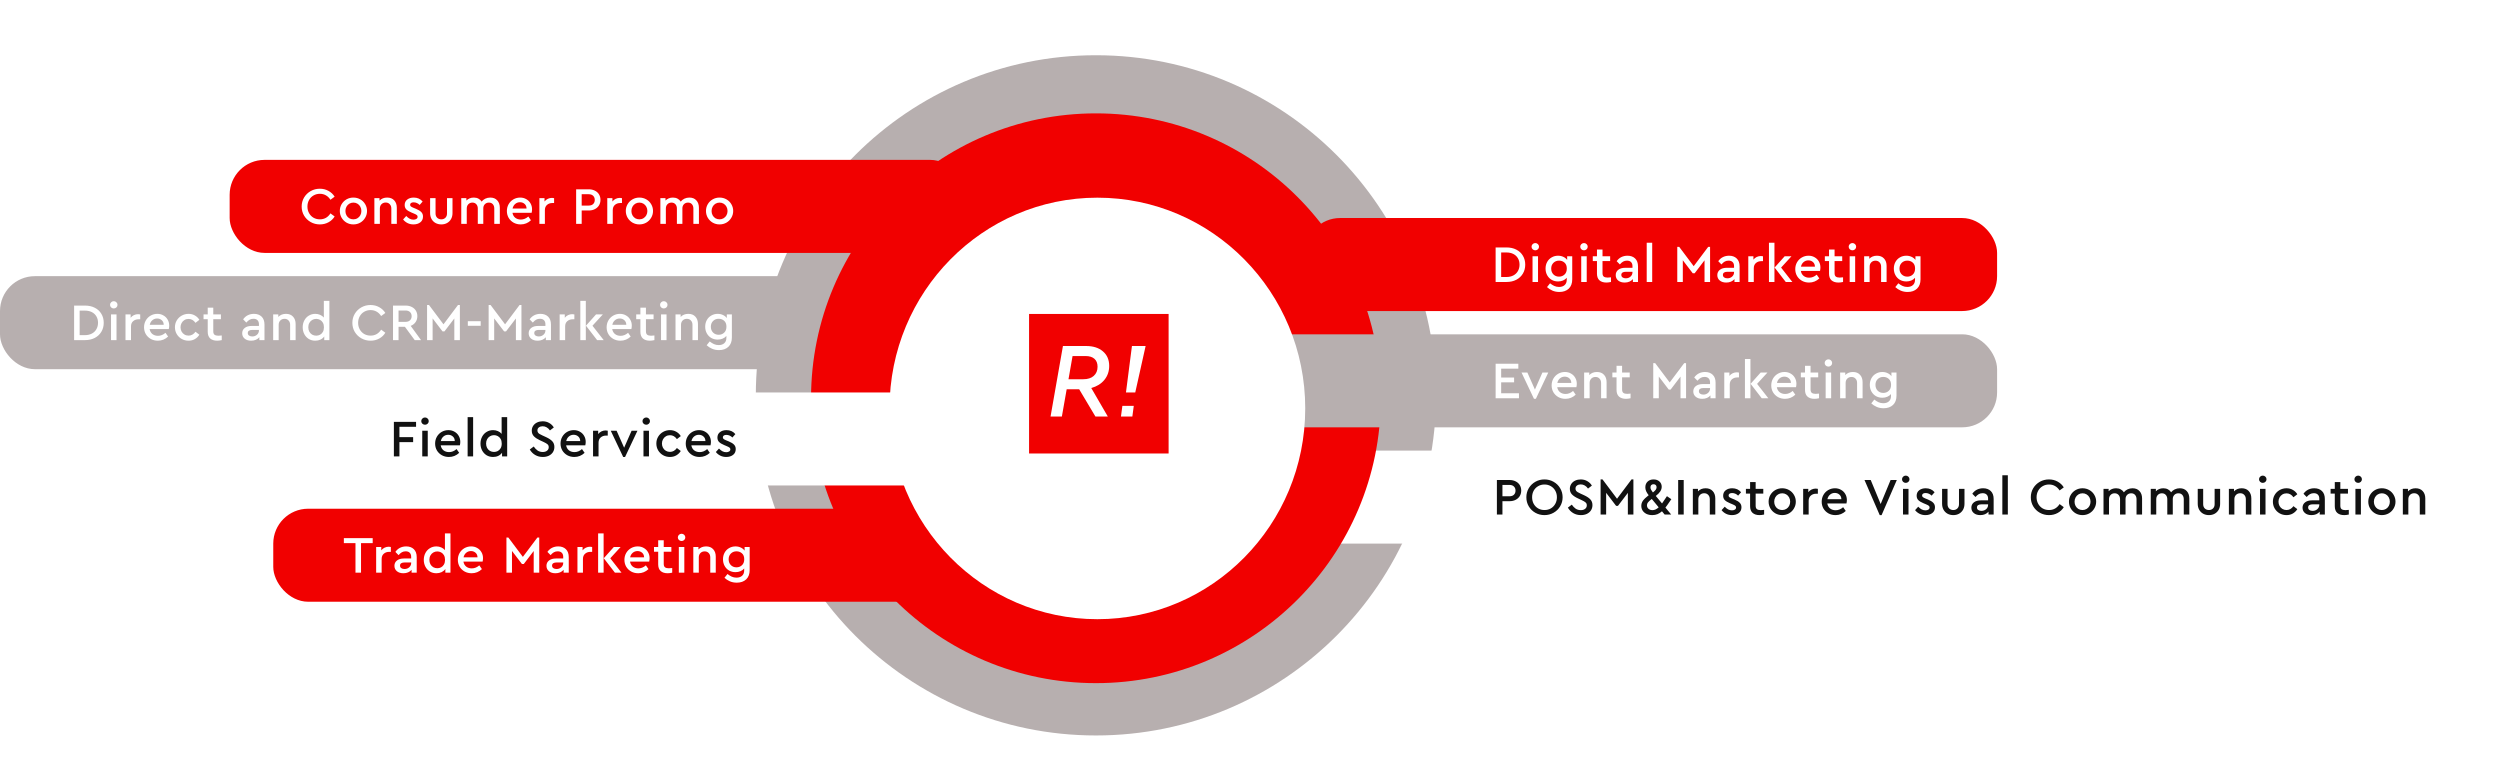 <?xml version="1.0" encoding="UTF-8"?> <svg xmlns="http://www.w3.org/2000/svg" width="860" height="265" viewBox="0 0 860 265" fill="none"> <circle cx="376.5" cy="132.5" r="132.5" fill="white"></circle> <rect y="95" width="318" height="32" rx="12" fill="#B7AFAF"></rect> <path d="M25.494 105.12H29.22C30.516 105.12 31.65 105.372 32.622 105.876C33.594 106.368 34.344 107.064 34.872 107.964C35.412 108.852 35.682 109.878 35.682 111.042C35.682 112.194 35.412 113.22 34.872 114.12C34.344 115.02 33.588 115.728 32.604 116.244C31.632 116.748 30.504 117 29.22 117H25.494V105.12ZM29.202 115.29C30.114 115.29 30.912 115.11 31.596 114.75C32.28 114.39 32.802 113.886 33.162 113.238C33.534 112.59 33.72 111.858 33.72 111.042C33.72 110.202 33.534 109.47 33.162 108.846C32.802 108.21 32.28 107.718 31.596 107.37C30.924 107.022 30.126 106.848 29.202 106.848H27.402V115.29H29.202ZM38.191 108.162H40.081V117H38.191V108.162ZM39.145 106.11C38.785 106.11 38.479 105.99 38.227 105.75C37.975 105.51 37.849 105.216 37.849 104.868C37.849 104.52 37.975 104.226 38.227 103.986C38.479 103.734 38.785 103.608 39.145 103.608C39.493 103.608 39.793 103.734 40.045 103.986C40.297 104.226 40.423 104.52 40.423 104.868C40.423 105.216 40.297 105.51 40.045 105.75C39.793 105.99 39.493 106.11 39.145 106.11ZM48.232 108.162V109.836H47.656C46.912 109.836 46.294 110.052 45.802 110.484C45.31 110.904 45.064 111.504 45.064 112.284V117H43.174V108.162H44.938V109.314C45.25 108.918 45.628 108.612 46.072 108.396C46.528 108.18 47.008 108.072 47.512 108.072C47.776 108.072 48.016 108.102 48.232 108.162ZM58.064 113.202H51.476C51.596 113.922 51.914 114.492 52.43 114.912C52.958 115.32 53.6 115.524 54.356 115.524C55.28 115.524 56.138 115.176 56.93 114.48L57.83 115.776C56.822 116.724 55.646 117.198 54.302 117.198C53.402 117.198 52.592 117 51.872 116.604C51.152 116.196 50.582 115.644 50.162 114.948C49.754 114.24 49.55 113.454 49.55 112.59C49.55 111.738 49.748 110.958 50.144 110.25C50.552 109.542 51.104 108.984 51.8 108.576C52.508 108.168 53.282 107.964 54.122 107.964C54.902 107.964 55.598 108.144 56.21 108.504C56.834 108.852 57.32 109.332 57.668 109.944C58.028 110.556 58.208 111.246 58.208 112.014C58.208 112.386 58.16 112.782 58.064 113.202ZM54.05 109.566C53.426 109.566 52.88 109.764 52.412 110.16C51.956 110.544 51.656 111.066 51.512 111.726H56.318C56.306 111.054 56.078 110.526 55.634 110.142C55.202 109.758 54.674 109.566 54.05 109.566ZM64.856 117.198C63.992 117.198 63.2 116.994 62.48 116.586C61.772 116.178 61.208 115.62 60.788 114.912C60.38 114.204 60.176 113.424 60.176 112.572C60.176 111.72 60.38 110.946 60.788 110.25C61.208 109.542 61.778 108.984 62.498 108.576C63.218 108.168 64.004 107.964 64.856 107.964C65.672 107.964 66.398 108.15 67.034 108.522C67.682 108.882 68.198 109.38 68.582 110.016L67.25 111.06C66.614 110.16 65.822 109.71 64.874 109.71C64.346 109.71 63.872 109.836 63.452 110.088C63.032 110.34 62.702 110.688 62.462 111.132C62.222 111.564 62.102 112.044 62.102 112.572C62.102 113.112 62.222 113.604 62.462 114.048C62.702 114.48 63.032 114.822 63.452 115.074C63.872 115.326 64.346 115.452 64.874 115.452C65.81 115.452 66.602 115.008 67.25 114.12L68.582 115.146C68.186 115.782 67.664 116.286 67.016 116.658C66.38 117.018 65.66 117.198 64.856 117.198ZM76.281 115.398V117C75.693 117.132 75.171 117.198 74.715 117.198C73.695 117.198 72.897 116.946 72.321 116.442C71.745 115.926 71.457 115.152 71.457 114.12V109.8H70.017V108.162H71.457V105.84H73.365V108.162H75.993V109.8H73.365V113.958C73.365 114.522 73.509 114.918 73.797 115.146C74.097 115.374 74.535 115.488 75.111 115.488C75.375 115.488 75.765 115.458 76.281 115.398ZM87.364 107.964C88.456 107.964 89.332 108.282 89.992 108.918C90.652 109.554 90.982 110.466 90.982 111.654V117H89.218V116.01C88.894 116.394 88.492 116.688 88.012 116.892C87.532 117.096 86.992 117.198 86.392 117.198C85.468 117.198 84.724 116.964 84.16 116.496C83.596 116.028 83.314 115.41 83.314 114.642C83.314 113.874 83.608 113.262 84.196 112.806C84.784 112.35 85.576 112.122 86.572 112.122H89.074V111.546C89.074 110.934 88.906 110.466 88.57 110.142C88.246 109.818 87.784 109.656 87.184 109.656C86.692 109.656 86.254 109.764 85.87 109.98C85.486 110.196 85.108 110.526 84.736 110.97L83.638 109.854C84.082 109.218 84.622 108.744 85.258 108.432C85.894 108.12 86.596 107.964 87.364 107.964ZM86.788 115.74C87.424 115.74 87.964 115.542 88.408 115.146C88.852 114.75 89.074 114.252 89.074 113.652V113.49H86.806C86.302 113.49 85.912 113.58 85.636 113.76C85.372 113.94 85.24 114.21 85.24 114.57C85.24 114.942 85.384 115.23 85.672 115.434C85.96 115.638 86.332 115.74 86.788 115.74ZM98.383 107.964C99.415 107.964 100.225 108.288 100.813 108.936C101.401 109.572 101.695 110.418 101.695 111.474V117H99.805V111.726C99.805 111.114 99.625 110.622 99.265 110.25C98.917 109.866 98.455 109.674 97.879 109.674C97.291 109.674 96.805 109.866 96.421 110.25C96.049 110.634 95.863 111.126 95.863 111.726V117H93.973V108.162H95.737V109.026C96.409 108.318 97.291 107.964 98.383 107.964ZM113.308 103.5V117H111.544V115.74C111.22 116.196 110.788 116.556 110.248 116.82C109.708 117.072 109.108 117.198 108.448 117.198C107.62 117.198 106.876 117 106.216 116.604C105.568 116.196 105.058 115.644 104.686 114.948C104.314 114.24 104.128 113.454 104.128 112.59C104.128 111.726 104.314 110.94 104.686 110.232C105.058 109.524 105.574 108.972 106.234 108.576C106.894 108.168 107.632 107.964 108.448 107.964C109.06 107.964 109.618 108.078 110.122 108.306C110.638 108.522 111.064 108.834 111.4 109.242V103.5H113.308ZM108.772 115.47C109.24 115.47 109.672 115.368 110.068 115.164C110.476 114.948 110.806 114.624 111.058 114.192C111.31 113.76 111.436 113.226 111.436 112.59C111.436 111.954 111.31 111.42 111.058 110.988C110.806 110.556 110.476 110.232 110.068 110.016C109.66 109.8 109.228 109.692 108.772 109.692C108.268 109.692 107.806 109.818 107.386 110.07C106.978 110.31 106.654 110.646 106.414 111.078C106.174 111.51 106.054 112.008 106.054 112.572C106.054 113.136 106.168 113.64 106.396 114.084C106.636 114.516 106.96 114.858 107.368 115.11C107.788 115.35 108.256 115.47 108.772 115.47ZM127.459 117.198C126.319 117.198 125.269 116.928 124.309 116.388C123.361 115.848 122.605 115.11 122.041 114.174C121.489 113.238 121.213 112.2 121.213 111.06C121.213 109.92 121.489 108.882 122.041 107.946C122.605 107.01 123.361 106.272 124.309 105.732C125.269 105.192 126.319 104.922 127.459 104.922C128.551 104.922 129.541 105.168 130.429 105.66C131.329 106.152 132.037 106.818 132.553 107.658L131.113 108.72C130.693 108.06 130.177 107.556 129.565 107.208C128.953 106.848 128.257 106.668 127.477 106.668C126.673 106.668 125.941 106.86 125.281 107.244C124.633 107.616 124.123 108.138 123.751 108.81C123.379 109.482 123.193 110.232 123.193 111.06C123.193 111.888 123.379 112.638 123.751 113.31C124.123 113.982 124.633 114.51 125.281 114.894C125.941 115.266 126.673 115.452 127.477 115.452C128.257 115.452 128.953 115.278 129.565 114.93C130.177 114.57 130.693 114.06 131.113 113.4L132.553 114.462C132.049 115.302 131.347 115.968 130.447 116.46C129.559 116.952 128.563 117.198 127.459 117.198ZM142.665 117L139.281 112.41H137.103V117H135.195V105.12H139.533C140.325 105.12 141.027 105.276 141.639 105.588C142.251 105.888 142.725 106.314 143.061 106.866C143.397 107.418 143.565 108.048 143.565 108.756C143.565 109.536 143.361 110.22 142.953 110.808C142.545 111.396 141.987 111.828 141.279 112.104L144.843 117H142.665ZM137.103 110.718H139.497C140.157 110.718 140.673 110.538 141.045 110.178C141.417 109.818 141.603 109.35 141.603 108.774C141.603 108.186 141.417 107.712 141.045 107.352C140.673 106.992 140.157 106.812 139.497 106.812H137.103V110.718ZM158.196 104.922V117H156.288V109.548L152.886 114.012H152.238L148.818 109.53V117H146.91V104.922H147.576L152.562 111.564L157.548 104.922H158.196ZM160.932 110.484H165.36V112.086H160.932V110.484ZM179.377 104.922V117H177.469V109.548L174.067 114.012H173.419L169.999 109.53V117H168.091V104.922H168.757L173.743 111.564L178.729 104.922H179.377ZM185.913 107.964C187.005 107.964 187.881 108.282 188.541 108.918C189.201 109.554 189.531 110.466 189.531 111.654V117H187.767V116.01C187.443 116.394 187.041 116.688 186.561 116.892C186.081 117.096 185.541 117.198 184.941 117.198C184.017 117.198 183.273 116.964 182.709 116.496C182.145 116.028 181.863 115.41 181.863 114.642C181.863 113.874 182.157 113.262 182.745 112.806C183.333 112.35 184.125 112.122 185.121 112.122H187.623V111.546C187.623 110.934 187.455 110.466 187.119 110.142C186.795 109.818 186.333 109.656 185.733 109.656C185.241 109.656 184.803 109.764 184.419 109.98C184.035 110.196 183.657 110.526 183.285 110.97L182.187 109.854C182.631 109.218 183.171 108.744 183.807 108.432C184.443 108.12 185.145 107.964 185.913 107.964ZM185.337 115.74C185.973 115.74 186.513 115.542 186.957 115.146C187.401 114.75 187.623 114.252 187.623 113.652V113.49H185.355C184.851 113.49 184.461 113.58 184.185 113.76C183.921 113.94 183.789 114.21 183.789 114.57C183.789 114.942 183.933 115.23 184.221 115.434C184.509 115.638 184.881 115.74 185.337 115.74ZM197.579 108.162V109.836H197.003C196.259 109.836 195.641 110.052 195.149 110.484C194.657 110.904 194.411 111.504 194.411 112.284V117H192.521V108.162H194.285V109.314C194.597 108.918 194.975 108.612 195.419 108.396C195.875 108.18 196.355 108.072 196.859 108.072C197.123 108.072 197.363 108.102 197.579 108.162ZM199.631 103.5H201.521V117H199.631V103.5ZM207.677 117H205.409L201.575 112.032L205.031 108.162H207.371L203.807 112.05L207.677 117ZM217.193 113.202H210.605C210.725 113.922 211.043 114.492 211.559 114.912C212.087 115.32 212.729 115.524 213.485 115.524C214.409 115.524 215.267 115.176 216.059 114.48L216.959 115.776C215.951 116.724 214.775 117.198 213.431 117.198C212.531 117.198 211.721 117 211.001 116.604C210.281 116.196 209.711 115.644 209.291 114.948C208.883 114.24 208.679 113.454 208.679 112.59C208.679 111.738 208.877 110.958 209.273 110.25C209.681 109.542 210.233 108.984 210.929 108.576C211.637 108.168 212.411 107.964 213.251 107.964C214.031 107.964 214.727 108.144 215.339 108.504C215.963 108.852 216.449 109.332 216.797 109.944C217.157 110.556 217.337 111.246 217.337 112.014C217.337 112.386 217.289 112.782 217.193 113.202ZM213.179 109.566C212.555 109.566 212.009 109.764 211.541 110.16C211.085 110.544 210.785 111.066 210.641 111.726H215.447C215.435 111.054 215.207 110.526 214.763 110.142C214.331 109.758 213.803 109.566 213.179 109.566ZM225.119 115.398V117C224.531 117.132 224.009 117.198 223.553 117.198C222.533 117.198 221.735 116.946 221.159 116.442C220.583 115.926 220.295 115.152 220.295 114.12V109.8H218.855V108.162H220.295V105.84H222.203V108.162H224.831V109.8H222.203V113.958C222.203 114.522 222.347 114.918 222.635 115.146C222.935 115.374 223.373 115.488 223.949 115.488C224.213 115.488 224.603 115.458 225.119 115.398ZM227.395 108.162H229.285V117H227.395V108.162ZM228.349 106.11C227.989 106.11 227.683 105.99 227.431 105.75C227.179 105.51 227.053 105.216 227.053 104.868C227.053 104.52 227.179 104.226 227.431 103.986C227.683 103.734 227.989 103.608 228.349 103.608C228.697 103.608 228.997 103.734 229.249 103.986C229.501 104.226 229.627 104.52 229.627 104.868C229.627 105.216 229.501 105.51 229.249 105.75C228.997 105.99 228.697 106.11 228.349 106.11ZM236.788 107.964C237.82 107.964 238.63 108.288 239.218 108.936C239.806 109.572 240.1 110.418 240.1 111.474V117H238.21V111.726C238.21 111.114 238.03 110.622 237.67 110.25C237.322 109.866 236.86 109.674 236.284 109.674C235.696 109.674 235.21 109.866 234.826 110.25C234.454 110.634 234.268 111.126 234.268 111.726V117H232.378V108.162H234.142V109.026C234.814 108.318 235.696 107.964 236.788 107.964ZM251.767 108.162V116.082C251.767 117.474 251.365 118.548 250.561 119.304C249.757 120.06 248.683 120.438 247.339 120.438C246.463 120.438 245.665 120.282 244.945 119.97C244.237 119.658 243.619 119.256 243.091 118.764L244.135 117.45C244.627 117.846 245.113 118.152 245.593 118.368C246.085 118.596 246.631 118.71 247.231 118.71C248.035 118.71 248.677 118.494 249.157 118.062C249.637 117.642 249.877 117.018 249.877 116.19V115.56C249.541 115.968 249.109 116.28 248.581 116.496C248.065 116.712 247.501 116.82 246.889 116.82C246.073 116.82 245.335 116.634 244.675 116.262C244.027 115.878 243.517 115.35 243.145 114.678C242.773 114.006 242.587 113.244 242.587 112.392C242.587 111.54 242.773 110.778 243.145 110.106C243.517 109.434 244.033 108.912 244.693 108.54C245.353 108.156 246.085 107.964 246.889 107.964C247.561 107.964 248.167 108.096 248.707 108.36C249.259 108.612 249.697 108.966 250.021 109.422V108.162H251.767ZM247.231 115.164C247.963 115.164 248.587 114.924 249.103 114.444C249.631 113.964 249.895 113.274 249.895 112.374C249.895 111.474 249.631 110.796 249.103 110.34C248.587 109.884 247.963 109.656 247.231 109.656C246.463 109.656 245.821 109.908 245.305 110.412C244.789 110.916 244.531 111.576 244.531 112.392C244.531 113.22 244.789 113.892 245.305 114.408C245.821 114.912 246.463 115.164 247.231 115.164Z" fill="white"></path> <g filter="url(#filter0_d_457_5225)"> <circle cx="377" cy="132" r="117" fill="#B7AFAF"></circle> </g> <rect x="94" y="175" width="230" height="32" rx="12" fill="#F10000"></rect> <path d="M122.284 186.83H118.288V185.12H128.206V186.83H124.192V197H122.284V186.83ZM134.454 188.162V189.836H133.878C133.134 189.836 132.516 190.052 132.024 190.484C131.532 190.904 131.286 191.504 131.286 192.284V197H129.396V188.162H131.16V189.314C131.472 188.918 131.85 188.612 132.294 188.396C132.75 188.18 133.23 188.072 133.734 188.072C133.998 188.072 134.238 188.102 134.454 188.162ZM139.732 187.964C140.824 187.964 141.7 188.282 142.36 188.918C143.02 189.554 143.35 190.466 143.35 191.654V197H141.586V196.01C141.262 196.394 140.86 196.688 140.38 196.892C139.9 197.096 139.36 197.198 138.76 197.198C137.836 197.198 137.092 196.964 136.528 196.496C135.964 196.028 135.682 195.41 135.682 194.642C135.682 193.874 135.976 193.262 136.564 192.806C137.152 192.35 137.944 192.122 138.94 192.122H141.442V191.546C141.442 190.934 141.274 190.466 140.938 190.142C140.614 189.818 140.152 189.656 139.552 189.656C139.06 189.656 138.622 189.764 138.238 189.98C137.854 190.196 137.476 190.526 137.104 190.97L136.006 189.854C136.45 189.218 136.99 188.744 137.626 188.432C138.262 188.12 138.964 187.964 139.732 187.964ZM139.156 195.74C139.792 195.74 140.332 195.542 140.776 195.146C141.22 194.75 141.442 194.252 141.442 193.652V193.49H139.174C138.67 193.49 138.28 193.58 138.004 193.76C137.74 193.94 137.608 194.21 137.608 194.57C137.608 194.942 137.752 195.23 138.04 195.434C138.328 195.638 138.7 195.74 139.156 195.74ZM154.963 183.5V197H153.199V195.74C152.875 196.196 152.443 196.556 151.903 196.82C151.363 197.072 150.763 197.198 150.103 197.198C149.275 197.198 148.531 197 147.871 196.604C147.223 196.196 146.713 195.644 146.341 194.948C145.969 194.24 145.783 193.454 145.783 192.59C145.783 191.726 145.969 190.94 146.341 190.232C146.713 189.524 147.229 188.972 147.889 188.576C148.549 188.168 149.287 187.964 150.103 187.964C150.715 187.964 151.273 188.078 151.777 188.306C152.293 188.522 152.719 188.834 153.055 189.242V183.5H154.963ZM150.427 195.47C150.895 195.47 151.327 195.368 151.723 195.164C152.131 194.948 152.461 194.624 152.713 194.192C152.965 193.76 153.091 193.226 153.091 192.59C153.091 191.954 152.965 191.42 152.713 190.988C152.461 190.556 152.131 190.232 151.723 190.016C151.315 189.8 150.883 189.692 150.427 189.692C149.923 189.692 149.461 189.818 149.041 190.07C148.633 190.31 148.309 190.646 148.069 191.078C147.829 191.51 147.709 192.008 147.709 192.572C147.709 193.136 147.823 193.64 148.051 194.084C148.291 194.516 148.615 194.858 149.023 195.11C149.443 195.35 149.911 195.47 150.427 195.47ZM166.012 193.202H159.424C159.544 193.922 159.862 194.492 160.378 194.912C160.906 195.32 161.548 195.524 162.304 195.524C163.228 195.524 164.086 195.176 164.878 194.48L165.778 195.776C164.77 196.724 163.594 197.198 162.25 197.198C161.35 197.198 160.54 197 159.82 196.604C159.1 196.196 158.53 195.644 158.11 194.948C157.702 194.24 157.498 193.454 157.498 192.59C157.498 191.738 157.696 190.958 158.092 190.25C158.5 189.542 159.052 188.984 159.748 188.576C160.456 188.168 161.23 187.964 162.07 187.964C162.85 187.964 163.546 188.144 164.158 188.504C164.782 188.852 165.268 189.332 165.616 189.944C165.976 190.556 166.156 191.246 166.156 192.014C166.156 192.386 166.108 192.782 166.012 193.202ZM161.998 189.566C161.374 189.566 160.828 189.764 160.36 190.16C159.904 190.544 159.604 191.066 159.46 191.726H164.266C164.254 191.054 164.026 190.526 163.582 190.142C163.15 189.758 162.622 189.566 161.998 189.566ZM185.499 184.922V197H183.591V189.548L180.189 194.012H179.541L176.121 189.53V197H174.213V184.922H174.879L179.865 191.564L184.851 184.922H185.499ZM192.034 187.964C193.126 187.964 194.002 188.282 194.662 188.918C195.322 189.554 195.652 190.466 195.652 191.654V197H193.888V196.01C193.564 196.394 193.162 196.688 192.682 196.892C192.202 197.096 191.662 197.198 191.062 197.198C190.138 197.198 189.394 196.964 188.83 196.496C188.266 196.028 187.984 195.41 187.984 194.642C187.984 193.874 188.278 193.262 188.866 192.806C189.454 192.35 190.246 192.122 191.242 192.122H193.744V191.546C193.744 190.934 193.576 190.466 193.24 190.142C192.916 189.818 192.454 189.656 191.854 189.656C191.362 189.656 190.924 189.764 190.54 189.98C190.156 190.196 189.778 190.526 189.406 190.97L188.308 189.854C188.752 189.218 189.292 188.744 189.928 188.432C190.564 188.12 191.266 187.964 192.034 187.964ZM191.458 195.74C192.094 195.74 192.634 195.542 193.078 195.146C193.522 194.75 193.744 194.252 193.744 193.652V193.49H191.476C190.972 193.49 190.582 193.58 190.306 193.76C190.042 193.94 189.91 194.21 189.91 194.57C189.91 194.942 190.054 195.23 190.342 195.434C190.63 195.638 191.002 195.74 191.458 195.74ZM203.701 188.162V189.836H203.125C202.381 189.836 201.763 190.052 201.271 190.484C200.779 190.904 200.533 191.504 200.533 192.284V197H198.643V188.162H200.407V189.314C200.719 188.918 201.097 188.612 201.541 188.396C201.997 188.18 202.477 188.072 202.981 188.072C203.245 188.072 203.485 188.102 203.701 188.162ZM205.753 183.5H207.643V197H205.753V183.5ZM213.799 197H211.531L207.697 192.032L211.153 188.162H213.493L209.929 192.05L213.799 197ZM223.315 193.202H216.727C216.847 193.922 217.165 194.492 217.681 194.912C218.209 195.32 218.851 195.524 219.607 195.524C220.531 195.524 221.389 195.176 222.181 194.48L223.081 195.776C222.073 196.724 220.897 197.198 219.553 197.198C218.653 197.198 217.843 197 217.123 196.604C216.403 196.196 215.833 195.644 215.413 194.948C215.005 194.24 214.801 193.454 214.801 192.59C214.801 191.738 214.999 190.958 215.395 190.25C215.803 189.542 216.355 188.984 217.051 188.576C217.759 188.168 218.533 187.964 219.373 187.964C220.153 187.964 220.849 188.144 221.461 188.504C222.085 188.852 222.571 189.332 222.919 189.944C223.279 190.556 223.459 191.246 223.459 192.014C223.459 192.386 223.411 192.782 223.315 193.202ZM219.301 189.566C218.677 189.566 218.131 189.764 217.663 190.16C217.207 190.544 216.907 191.066 216.763 191.726H221.569C221.557 191.054 221.329 190.526 220.885 190.142C220.453 189.758 219.925 189.566 219.301 189.566ZM231.24 195.398V197C230.652 197.132 230.13 197.198 229.674 197.198C228.654 197.198 227.856 196.946 227.28 196.442C226.704 195.926 226.416 195.152 226.416 194.12V189.8H224.976V188.162H226.416V185.84H228.324V188.162H230.952V189.8H228.324V193.958C228.324 194.522 228.468 194.918 228.756 195.146C229.056 195.374 229.494 195.488 230.07 195.488C230.334 195.488 230.724 195.458 231.24 195.398ZM233.516 188.162H235.406V197H233.516V188.162ZM234.47 186.11C234.11 186.11 233.804 185.99 233.552 185.75C233.3 185.51 233.174 185.216 233.174 184.868C233.174 184.52 233.3 184.226 233.552 183.986C233.804 183.734 234.11 183.608 234.47 183.608C234.818 183.608 235.118 183.734 235.37 183.986C235.622 184.226 235.748 184.52 235.748 184.868C235.748 185.216 235.622 185.51 235.37 185.75C235.118 185.99 234.818 186.11 234.47 186.11ZM242.909 187.964C243.941 187.964 244.751 188.288 245.339 188.936C245.927 189.572 246.221 190.418 246.221 191.474V197H244.331V191.726C244.331 191.114 244.151 190.622 243.791 190.25C243.443 189.866 242.981 189.674 242.405 189.674C241.817 189.674 241.331 189.866 240.947 190.25C240.575 190.634 240.389 191.126 240.389 191.726V197H238.499V188.162H240.263V189.026C240.935 188.318 241.817 187.964 242.909 187.964ZM257.889 188.162V196.082C257.889 197.474 257.487 198.548 256.683 199.304C255.879 200.06 254.805 200.438 253.461 200.438C252.585 200.438 251.787 200.282 251.067 199.97C250.359 199.658 249.741 199.256 249.213 198.764L250.257 197.45C250.749 197.846 251.235 198.152 251.715 198.368C252.207 198.596 252.753 198.71 253.353 198.71C254.157 198.71 254.799 198.494 255.279 198.062C255.759 197.642 255.999 197.018 255.999 196.19V195.56C255.663 195.968 255.231 196.28 254.703 196.496C254.187 196.712 253.623 196.82 253.011 196.82C252.195 196.82 251.457 196.634 250.797 196.262C250.149 195.878 249.639 195.35 249.267 194.678C248.895 194.006 248.709 193.244 248.709 192.392C248.709 191.54 248.895 190.778 249.267 190.106C249.639 189.434 250.155 188.912 250.815 188.54C251.475 188.156 252.207 187.964 253.011 187.964C253.683 187.964 254.289 188.096 254.829 188.36C255.381 188.612 255.819 188.966 256.143 189.422V188.162H257.889ZM253.353 195.164C254.085 195.164 254.709 194.924 255.225 194.444C255.753 193.964 256.017 193.274 256.017 192.374C256.017 191.474 255.753 190.796 255.225 190.34C254.709 189.884 254.085 189.656 253.353 189.656C252.585 189.656 251.943 189.908 251.427 190.412C250.911 190.916 250.653 191.576 250.653 192.392C250.653 193.22 250.911 193.892 251.427 194.408C251.943 194.912 252.585 195.164 253.353 195.164Z" fill="white"></path> <rect x="449" y="75" width="238" height="32" rx="12" fill="#F10000"></rect> <path d="M514.494 85.12H518.22C519.516 85.12 520.65 85.372 521.622 85.876C522.594 86.368 523.344 87.064 523.872 87.964C524.412 88.852 524.682 89.878 524.682 91.042C524.682 92.194 524.412 93.22 523.872 94.12C523.344 95.02 522.588 95.728 521.604 96.244C520.632 96.748 519.504 97 518.22 97H514.494V85.12ZM518.202 95.29C519.114 95.29 519.912 95.11 520.596 94.75C521.28 94.39 521.802 93.886 522.162 93.238C522.534 92.59 522.72 91.858 522.72 91.042C522.72 90.202 522.534 89.47 522.162 88.846C521.802 88.21 521.28 87.718 520.596 87.37C519.924 87.022 519.126 86.848 518.202 86.848H516.402V95.29H518.202ZM527.191 88.162H529.081V97H527.191V88.162ZM528.145 86.11C527.785 86.11 527.479 85.99 527.227 85.75C526.975 85.51 526.849 85.216 526.849 84.868C526.849 84.52 526.975 84.226 527.227 83.986C527.479 83.734 527.785 83.608 528.145 83.608C528.493 83.608 528.793 83.734 529.045 83.986C529.297 84.226 529.423 84.52 529.423 84.868C529.423 85.216 529.297 85.51 529.045 85.75C528.793 85.99 528.493 86.11 528.145 86.11ZM540.85 88.162V96.082C540.85 97.474 540.448 98.548 539.644 99.304C538.84 100.06 537.766 100.438 536.422 100.438C535.546 100.438 534.748 100.282 534.028 99.97C533.32 99.658 532.702 99.256 532.174 98.764L533.218 97.45C533.71 97.846 534.196 98.152 534.676 98.368C535.168 98.596 535.714 98.71 536.314 98.71C537.118 98.71 537.76 98.494 538.24 98.062C538.72 97.642 538.96 97.018 538.96 96.19V95.56C538.624 95.968 538.192 96.28 537.664 96.496C537.148 96.712 536.584 96.82 535.972 96.82C535.156 96.82 534.418 96.634 533.758 96.262C533.11 95.878 532.6 95.35 532.228 94.678C531.856 94.006 531.67 93.244 531.67 92.392C531.67 91.54 531.856 90.778 532.228 90.106C532.6 89.434 533.116 88.912 533.776 88.54C534.436 88.156 535.168 87.964 535.972 87.964C536.644 87.964 537.25 88.096 537.79 88.36C538.342 88.612 538.78 88.966 539.104 89.422V88.162H540.85ZM536.314 95.164C537.046 95.164 537.67 94.924 538.186 94.444C538.714 93.964 538.978 93.274 538.978 92.374C538.978 91.474 538.714 90.796 538.186 90.34C537.67 89.884 537.046 89.656 536.314 89.656C535.546 89.656 534.904 89.908 534.388 90.412C533.872 90.916 533.614 91.576 533.614 92.392C533.614 93.22 533.872 93.892 534.388 94.408C534.904 94.912 535.546 95.164 536.314 95.164ZM543.942 88.162H545.832V97H543.942V88.162ZM544.896 86.11C544.536 86.11 544.23 85.99 543.978 85.75C543.726 85.51 543.6 85.216 543.6 84.868C543.6 84.52 543.726 84.226 543.978 83.986C544.23 83.734 544.536 83.608 544.896 83.608C545.244 83.608 545.544 83.734 545.796 83.986C546.048 84.226 546.174 84.52 546.174 84.868C546.174 85.216 546.048 85.51 545.796 85.75C545.544 85.99 545.244 86.11 544.896 86.11ZM554.181 95.398V97C553.593 97.132 553.071 97.198 552.615 97.198C551.595 97.198 550.797 96.946 550.221 96.442C549.645 95.926 549.357 95.152 549.357 94.12V89.8H547.917V88.162H549.357V85.84H551.265V88.162H553.893V89.8H551.265V93.958C551.265 94.522 551.409 94.918 551.697 95.146C551.997 95.374 552.435 95.488 553.011 95.488C553.275 95.488 553.665 95.458 554.181 95.398ZM559.859 87.964C560.951 87.964 561.827 88.282 562.487 88.918C563.147 89.554 563.477 90.466 563.477 91.654V97H561.713V96.01C561.389 96.394 560.987 96.688 560.507 96.892C560.027 97.096 559.487 97.198 558.887 97.198C557.963 97.198 557.219 96.964 556.655 96.496C556.091 96.028 555.809 95.41 555.809 94.642C555.809 93.874 556.103 93.262 556.691 92.806C557.279 92.35 558.071 92.122 559.067 92.122H561.569V91.546C561.569 90.934 561.401 90.466 561.065 90.142C560.741 89.818 560.279 89.656 559.679 89.656C559.187 89.656 558.749 89.764 558.365 89.98C557.981 90.196 557.603 90.526 557.231 90.97L556.133 89.854C556.577 89.218 557.117 88.744 557.753 88.432C558.389 88.12 559.091 87.964 559.859 87.964ZM559.283 95.74C559.919 95.74 560.459 95.542 560.903 95.146C561.347 94.75 561.569 94.252 561.569 93.652V93.49H559.301C558.797 93.49 558.407 93.58 558.131 93.76C557.867 93.94 557.735 94.21 557.735 94.57C557.735 94.942 557.879 95.23 558.167 95.434C558.455 95.638 558.827 95.74 559.283 95.74ZM566.467 83.5H568.357V97H566.467V83.5ZM588.267 84.922V97H586.359V89.548L582.957 94.012H582.309L578.889 89.53V97H576.981V84.922H577.647L582.633 91.564L587.619 84.922H588.267ZM594.803 87.964C595.895 87.964 596.771 88.282 597.431 88.918C598.091 89.554 598.421 90.466 598.421 91.654V97H596.657V96.01C596.333 96.394 595.931 96.688 595.451 96.892C594.971 97.096 594.431 97.198 593.831 97.198C592.907 97.198 592.163 96.964 591.599 96.496C591.035 96.028 590.753 95.41 590.753 94.642C590.753 93.874 591.047 93.262 591.635 92.806C592.223 92.35 593.015 92.122 594.011 92.122H596.513V91.546C596.513 90.934 596.345 90.466 596.009 90.142C595.685 89.818 595.223 89.656 594.623 89.656C594.131 89.656 593.693 89.764 593.309 89.98C592.925 90.196 592.547 90.526 592.175 90.97L591.077 89.854C591.521 89.218 592.061 88.744 592.697 88.432C593.333 88.12 594.035 87.964 594.803 87.964ZM594.227 95.74C594.863 95.74 595.403 95.542 595.847 95.146C596.291 94.75 596.513 94.252 596.513 93.652V93.49H594.245C593.741 93.49 593.351 93.58 593.075 93.76C592.811 93.94 592.679 94.21 592.679 94.57C592.679 94.942 592.823 95.23 593.111 95.434C593.399 95.638 593.771 95.74 594.227 95.74ZM606.469 88.162V89.836H605.893C605.149 89.836 604.531 90.052 604.039 90.484C603.547 90.904 603.301 91.504 603.301 92.284V97H601.411V88.162H603.175V89.314C603.487 88.918 603.865 88.612 604.309 88.396C604.765 88.18 605.245 88.072 605.749 88.072C606.013 88.072 606.253 88.102 606.469 88.162ZM608.521 83.5H610.411V97H608.521V83.5ZM616.567 97H614.299L610.465 92.032L613.921 88.162H616.261L612.697 92.05L616.567 97ZM626.083 93.202H619.495C619.615 93.922 619.933 94.492 620.449 94.912C620.977 95.32 621.619 95.524 622.375 95.524C623.299 95.524 624.157 95.176 624.949 94.48L625.849 95.776C624.841 96.724 623.665 97.198 622.321 97.198C621.421 97.198 620.611 97 619.891 96.604C619.171 96.196 618.601 95.644 618.181 94.948C617.773 94.24 617.569 93.454 617.569 92.59C617.569 91.738 617.767 90.958 618.163 90.25C618.571 89.542 619.123 88.984 619.819 88.576C620.527 88.168 621.301 87.964 622.141 87.964C622.921 87.964 623.617 88.144 624.229 88.504C624.853 88.852 625.339 89.332 625.687 89.944C626.047 90.556 626.227 91.246 626.227 92.014C626.227 92.386 626.179 92.782 626.083 93.202ZM622.069 89.566C621.445 89.566 620.899 89.764 620.431 90.16C619.975 90.544 619.675 91.066 619.531 91.726H624.337C624.325 91.054 624.097 90.526 623.653 90.142C623.221 89.758 622.693 89.566 622.069 89.566ZM634.009 95.398V97C633.421 97.132 632.899 97.198 632.443 97.198C631.423 97.198 630.625 96.946 630.049 96.442C629.473 95.926 629.185 95.152 629.185 94.12V89.8H627.745V88.162H629.185V85.84H631.093V88.162H633.721V89.8H631.093V93.958C631.093 94.522 631.237 94.918 631.525 95.146C631.825 95.374 632.263 95.488 632.839 95.488C633.103 95.488 633.493 95.458 634.009 95.398ZM636.285 88.162H638.175V97H636.285V88.162ZM637.239 86.11C636.879 86.11 636.573 85.99 636.321 85.75C636.069 85.51 635.943 85.216 635.943 84.868C635.943 84.52 636.069 84.226 636.321 83.986C636.573 83.734 636.879 83.608 637.239 83.608C637.587 83.608 637.887 83.734 638.139 83.986C638.391 84.226 638.517 84.52 638.517 84.868C638.517 85.216 638.391 85.51 638.139 85.75C637.887 85.99 637.587 86.11 637.239 86.11ZM645.678 87.964C646.71 87.964 647.52 88.288 648.108 88.936C648.696 89.572 648.99 90.418 648.99 91.474V97H647.1V91.726C647.1 91.114 646.92 90.622 646.56 90.25C646.212 89.866 645.75 89.674 645.174 89.674C644.586 89.674 644.1 89.866 643.716 90.25C643.344 90.634 643.158 91.126 643.158 91.726V97H641.268V88.162H643.032V89.026C643.704 88.318 644.586 87.964 645.678 87.964ZM660.658 88.162V96.082C660.658 97.474 660.256 98.548 659.452 99.304C658.648 100.06 657.574 100.438 656.23 100.438C655.354 100.438 654.556 100.282 653.836 99.97C653.128 99.658 652.51 99.256 651.982 98.764L653.026 97.45C653.518 97.846 654.004 98.152 654.484 98.368C654.976 98.596 655.522 98.71 656.122 98.71C656.926 98.71 657.568 98.494 658.048 98.062C658.528 97.642 658.768 97.018 658.768 96.19V95.56C658.432 95.968 658 96.28 657.472 96.496C656.956 96.712 656.392 96.82 655.78 96.82C654.964 96.82 654.226 96.634 653.566 96.262C652.918 95.878 652.408 95.35 652.036 94.678C651.664 94.006 651.478 93.244 651.478 92.392C651.478 91.54 651.664 90.778 652.036 90.106C652.408 89.434 652.924 88.912 653.584 88.54C654.244 88.156 654.976 87.964 655.78 87.964C656.452 87.964 657.058 88.096 657.598 88.36C658.15 88.612 658.588 88.966 658.912 89.422V88.162H660.658ZM656.122 95.164C656.854 95.164 657.478 94.924 657.994 94.444C658.522 93.964 658.786 93.274 658.786 92.374C658.786 91.474 658.522 90.796 657.994 90.34C657.478 89.884 656.854 89.656 656.122 89.656C655.354 89.656 654.712 89.908 654.196 90.412C653.68 90.916 653.422 91.576 653.422 92.392C653.422 93.22 653.68 93.892 654.196 94.408C654.712 94.912 655.354 95.164 656.122 95.164Z" fill="white"></path> <rect x="449" y="155" width="411" height="32" rx="12" fill="white"></rect> <path d="M514.931 165.12H519.269C520.061 165.12 520.763 165.276 521.375 165.588C521.987 165.888 522.461 166.314 522.797 166.866C523.133 167.418 523.301 168.048 523.301 168.756C523.301 169.464 523.133 170.094 522.797 170.646C522.461 171.198 521.987 171.63 521.375 171.942C520.763 172.254 520.061 172.41 519.269 172.41H516.839V177H514.931V165.12ZM519.233 170.718C519.905 170.718 520.421 170.544 520.781 170.196C521.153 169.836 521.339 169.362 521.339 168.774C521.339 168.186 521.153 167.712 520.781 167.352C520.421 166.992 519.905 166.812 519.233 166.812H516.839V170.718H519.233ZM531.293 177.198C530.153 177.198 529.103 176.928 528.143 176.388C527.195 175.848 526.445 175.11 525.893 174.174C525.341 173.238 525.065 172.2 525.065 171.06C525.065 169.92 525.341 168.882 525.893 167.946C526.457 167.01 527.213 166.272 528.161 165.732C529.109 165.192 530.153 164.922 531.293 164.922C532.421 164.922 533.465 165.192 534.425 165.732C535.385 166.272 536.141 167.01 536.693 167.946C537.257 168.882 537.539 169.92 537.539 171.06C537.539 172.2 537.257 173.238 536.693 174.174C536.141 175.11 535.385 175.848 534.425 176.388C533.465 176.928 532.421 177.198 531.293 177.198ZM531.311 175.452C532.115 175.452 532.841 175.266 533.489 174.894C534.137 174.51 534.647 173.982 535.019 173.31C535.391 172.638 535.577 171.882 535.577 171.042C535.577 170.226 535.391 169.482 535.019 168.81C534.647 168.138 534.137 167.616 533.489 167.244C532.841 166.86 532.115 166.668 531.311 166.668C530.495 166.668 529.763 166.86 529.115 167.244C528.467 167.616 527.957 168.138 527.585 168.81C527.225 169.47 527.045 170.214 527.045 171.042C527.045 171.882 527.225 172.638 527.585 173.31C527.957 173.982 528.467 174.51 529.115 174.894C529.763 175.266 530.495 175.452 531.311 175.452ZM543.826 177.198C542.854 177.198 541.978 176.97 541.198 176.514C540.418 176.058 539.8 175.428 539.344 174.624L540.694 173.598C541.09 174.174 541.534 174.636 542.026 174.984C542.53 175.32 543.124 175.488 543.808 175.488C544.42 175.488 544.912 175.338 545.284 175.038C545.668 174.738 545.86 174.336 545.86 173.832C545.86 173.412 545.722 173.082 545.446 172.842C545.182 172.602 544.738 172.338 544.114 172.05L542.8 171.438C541.936 171.042 541.258 170.592 540.766 170.088C540.274 169.584 540.028 168.936 540.028 168.144C540.028 167.508 540.196 166.944 540.532 166.452C540.868 165.96 541.318 165.582 541.882 165.318C542.458 165.054 543.088 164.922 543.772 164.922C544.612 164.922 545.368 165.12 546.04 165.516C546.712 165.9 547.234 166.41 547.606 167.046L546.274 168.072C545.962 167.604 545.59 167.25 545.158 167.01C544.738 166.758 544.276 166.632 543.772 166.632C543.268 166.632 542.842 166.758 542.494 167.01C542.146 167.25 541.972 167.604 541.972 168.072C541.972 168.36 542.038 168.6 542.17 168.792C542.302 168.984 542.476 169.146 542.692 169.278C542.908 169.398 543.22 169.56 543.628 169.764L544.96 170.376C545.92 170.82 546.634 171.3 547.102 171.816C547.57 172.332 547.804 172.98 547.804 173.76C547.804 174.444 547.63 175.05 547.282 175.578C546.946 176.094 546.472 176.496 545.86 176.784C545.26 177.06 544.582 177.198 543.826 177.198ZM561.891 164.922V177H559.983V169.548L556.581 174.012H555.933L552.513 169.53V177H550.605V164.922H551.271L556.257 171.564L561.243 164.922H561.891ZM574.418 172.482C573.734 173.502 573.23 174.21 572.906 174.606L574.886 177H572.636L571.718 175.884C571.226 176.316 570.71 176.646 570.17 176.874C569.63 177.09 569.03 177.198 568.37 177.198C567.65 177.198 567.002 177.066 566.426 176.802C565.85 176.526 565.4 176.148 565.076 175.668C564.764 175.176 564.608 174.624 564.608 174.012C564.608 173.376 564.794 172.788 565.166 172.248C565.55 171.708 566.21 171.078 567.146 170.358C566.75 169.854 566.456 169.386 566.264 168.954C566.084 168.522 565.994 168.084 565.994 167.64C565.994 166.824 566.252 166.17 566.768 165.678C567.296 165.174 567.986 164.922 568.838 164.922C569.654 164.922 570.32 165.156 570.836 165.624C571.364 166.092 571.628 166.698 571.628 167.442C571.628 167.994 571.466 168.522 571.142 169.026C570.818 169.53 570.302 170.058 569.594 170.61L571.736 173.184C571.892 172.968 572.264 172.422 572.852 171.546C572.972 171.354 573.164 171.066 573.428 170.682L574.94 171.726L574.418 172.482ZM568.82 166.578C568.484 166.578 568.22 166.674 568.028 166.866C567.848 167.046 567.758 167.31 567.758 167.658C567.758 167.922 567.824 168.186 567.956 168.45C568.088 168.702 568.304 169.02 568.604 169.404C569.06 169.044 569.384 168.732 569.576 168.468C569.768 168.192 569.864 167.898 569.864 167.586C569.864 167.274 569.768 167.028 569.576 166.848C569.396 166.668 569.144 166.578 568.82 166.578ZM570.584 174.516L568.208 171.636C567.536 172.164 567.092 172.572 566.876 172.86C566.66 173.148 566.552 173.472 566.552 173.832C566.552 174.312 566.726 174.708 567.074 175.02C567.434 175.332 567.896 175.488 568.46 175.488C569.192 175.488 569.9 175.164 570.584 174.516ZM577.288 165.12H579.196V177H577.288V165.12ZM586.748 167.964C587.78 167.964 588.59 168.288 589.178 168.936C589.766 169.572 590.06 170.418 590.06 171.474V177H588.17V171.726C588.17 171.114 587.99 170.622 587.63 170.25C587.282 169.866 586.82 169.674 586.244 169.674C585.656 169.674 585.17 169.866 584.786 170.25C584.414 170.634 584.228 171.126 584.228 171.726V177H582.338V168.162H584.102V169.026C584.774 168.318 585.656 167.964 586.748 167.964ZM595.788 177.198C595.032 177.198 594.348 177.042 593.736 176.73C593.124 176.418 592.62 176.004 592.224 175.488L593.304 174.3C593.688 174.708 594.078 175.02 594.474 175.236C594.882 175.452 595.32 175.56 595.788 175.56C596.196 175.56 596.532 175.476 596.796 175.308C597.072 175.14 597.21 174.894 597.21 174.57C597.21 174.306 597.108 174.102 596.904 173.958C596.712 173.814 596.4 173.652 595.968 173.472L595.068 173.094C594.288 172.77 593.706 172.416 593.322 172.032C592.95 171.648 592.764 171.144 592.764 170.52C592.764 169.728 593.058 169.104 593.646 168.648C594.234 168.192 594.978 167.964 595.878 167.964C597.15 167.964 598.17 168.42 598.938 169.332L597.912 170.502C597.636 170.214 597.318 169.992 596.958 169.836C596.598 169.68 596.226 169.602 595.842 169.602C595.47 169.602 595.176 169.674 594.96 169.818C594.744 169.962 594.636 170.172 594.636 170.448C594.636 170.676 594.72 170.862 594.888 171.006C595.068 171.15 595.374 171.312 595.806 171.492L596.652 171.834C597.492 172.182 598.104 172.56 598.488 172.968C598.872 173.364 599.064 173.874 599.064 174.498C599.064 175.35 598.752 176.016 598.128 176.496C597.504 176.964 596.724 177.198 595.788 177.198ZM606.859 175.398V177C606.271 177.132 605.749 177.198 605.293 177.198C604.273 177.198 603.475 176.946 602.899 176.442C602.323 175.926 602.035 175.152 602.035 174.12V169.8H600.595V168.162H602.035V165.84H603.943V168.162H606.571V169.8H603.943V173.958C603.943 174.522 604.087 174.918 604.375 175.146C604.675 175.374 605.113 175.488 605.689 175.488C605.953 175.488 606.343 175.458 606.859 175.398ZM613.063 177.198C612.211 177.198 611.425 176.994 610.705 176.586C609.997 176.166 609.433 175.602 609.013 174.894C608.605 174.186 608.401 173.412 608.401 172.572C608.401 171.72 608.605 170.946 609.013 170.25C609.433 169.542 609.997 168.984 610.705 168.576C611.425 168.168 612.211 167.964 613.063 167.964C613.927 167.964 614.719 168.168 615.439 168.576C616.159 168.984 616.723 169.542 617.131 170.25C617.551 170.958 617.761 171.732 617.761 172.572C617.761 173.412 617.551 174.186 617.131 174.894C616.723 175.602 616.159 176.166 615.439 176.586C614.719 176.994 613.927 177.198 613.063 177.198ZM613.063 175.452C613.579 175.452 614.047 175.326 614.467 175.074C614.887 174.822 615.217 174.48 615.457 174.048C615.697 173.604 615.817 173.118 615.817 172.59C615.817 172.05 615.697 171.558 615.457 171.114C615.217 170.67 614.887 170.322 614.467 170.07C614.047 169.818 613.585 169.692 613.081 169.692C612.565 169.692 612.097 169.818 611.677 170.07C611.257 170.322 610.927 170.67 610.687 171.114C610.447 171.558 610.327 172.05 610.327 172.59C610.327 173.13 610.447 173.622 610.687 174.066C610.927 174.498 611.251 174.84 611.659 175.092C612.079 175.332 612.547 175.452 613.063 175.452ZM625.346 168.162V169.836H624.77C624.026 169.836 623.408 170.052 622.916 170.484C622.424 170.904 622.178 171.504 622.178 172.284V177H620.288V168.162H622.052V169.314C622.364 168.918 622.742 168.612 623.186 168.396C623.642 168.18 624.122 168.072 624.626 168.072C624.89 168.072 625.13 168.102 625.346 168.162ZM635.178 173.202H628.59C628.71 173.922 629.028 174.492 629.544 174.912C630.072 175.32 630.714 175.524 631.47 175.524C632.394 175.524 633.252 175.176 634.044 174.48L634.944 175.776C633.936 176.724 632.76 177.198 631.416 177.198C630.516 177.198 629.706 177 628.986 176.604C628.266 176.196 627.696 175.644 627.276 174.948C626.868 174.24 626.664 173.454 626.664 172.59C626.664 171.738 626.862 170.958 627.258 170.25C627.666 169.542 628.218 168.984 628.914 168.576C629.622 168.168 630.396 167.964 631.236 167.964C632.016 167.964 632.712 168.144 633.324 168.504C633.948 168.852 634.434 169.332 634.782 169.944C635.142 170.556 635.322 171.246 635.322 172.014C635.322 172.386 635.274 172.782 635.178 173.202ZM631.164 169.566C630.54 169.566 629.994 169.764 629.526 170.16C629.07 170.544 628.77 171.066 628.626 171.726H633.432C633.42 171.054 633.192 170.526 632.748 170.142C632.316 169.758 631.788 169.566 631.164 169.566ZM652.508 165.12L647.27 177.198H646.622L641.384 165.12H643.526L646.946 173.382L650.366 165.12H652.508ZM654.634 168.162H656.524V177H654.634V168.162ZM655.588 166.11C655.228 166.11 654.922 165.99 654.67 165.75C654.418 165.51 654.292 165.216 654.292 164.868C654.292 164.52 654.418 164.226 654.67 163.986C654.922 163.734 655.228 163.608 655.588 163.608C655.936 163.608 656.236 163.734 656.488 163.986C656.74 164.226 656.866 164.52 656.866 164.868C656.866 165.216 656.74 165.51 656.488 165.75C656.236 165.99 655.936 166.11 655.588 166.11ZM662.353 177.198C661.597 177.198 660.913 177.042 660.301 176.73C659.689 176.418 659.185 176.004 658.789 175.488L659.869 174.3C660.253 174.708 660.643 175.02 661.039 175.236C661.447 175.452 661.885 175.56 662.353 175.56C662.761 175.56 663.097 175.476 663.361 175.308C663.637 175.14 663.775 174.894 663.775 174.57C663.775 174.306 663.673 174.102 663.469 173.958C663.277 173.814 662.965 173.652 662.533 173.472L661.633 173.094C660.853 172.77 660.271 172.416 659.887 172.032C659.515 171.648 659.329 171.144 659.329 170.52C659.329 169.728 659.623 169.104 660.211 168.648C660.799 168.192 661.543 167.964 662.443 167.964C663.715 167.964 664.735 168.42 665.503 169.332L664.477 170.502C664.201 170.214 663.883 169.992 663.523 169.836C663.163 169.68 662.791 169.602 662.407 169.602C662.035 169.602 661.741 169.674 661.525 169.818C661.309 169.962 661.201 170.172 661.201 170.448C661.201 170.676 661.285 170.862 661.453 171.006C661.633 171.15 661.939 171.312 662.371 171.492L663.217 171.834C664.057 172.182 664.669 172.56 665.053 172.968C665.437 173.364 665.629 173.874 665.629 174.498C665.629 175.35 665.317 176.016 664.693 176.496C664.069 176.964 663.289 177.198 662.353 177.198ZM671.949 177.198C671.217 177.198 670.557 177.042 669.969 176.73C669.381 176.406 668.919 175.95 668.583 175.362C668.247 174.762 668.079 174.072 668.079 173.292V168.162H669.951V173.436C669.951 174.048 670.137 174.54 670.509 174.912C670.893 175.272 671.373 175.452 671.949 175.452C672.501 175.452 672.963 175.272 673.335 174.912C673.707 174.54 673.893 174.048 673.893 173.436V168.162H675.783V173.292C675.783 174.072 675.615 174.762 675.279 175.362C674.943 175.95 674.481 176.406 673.893 176.73C673.317 177.042 672.669 177.198 671.949 177.198ZM682.196 167.964C683.288 167.964 684.164 168.282 684.824 168.918C685.484 169.554 685.814 170.466 685.814 171.654V177H684.05V176.01C683.726 176.394 683.324 176.688 682.844 176.892C682.364 177.096 681.824 177.198 681.224 177.198C680.3 177.198 679.556 176.964 678.992 176.496C678.428 176.028 678.146 175.41 678.146 174.642C678.146 173.874 678.44 173.262 679.028 172.806C679.616 172.35 680.408 172.122 681.404 172.122H683.906V171.546C683.906 170.934 683.738 170.466 683.402 170.142C683.078 169.818 682.616 169.656 682.016 169.656C681.524 169.656 681.086 169.764 680.702 169.98C680.318 170.196 679.94 170.526 679.568 170.97L678.47 169.854C678.914 169.218 679.454 168.744 680.09 168.432C680.726 168.12 681.428 167.964 682.196 167.964ZM681.62 175.74C682.256 175.74 682.796 175.542 683.24 175.146C683.684 174.75 683.906 174.252 683.906 173.652V173.49H681.638C681.134 173.49 680.744 173.58 680.468 173.76C680.204 173.94 680.072 174.21 680.072 174.57C680.072 174.942 680.216 175.23 680.504 175.434C680.792 175.638 681.164 175.74 681.62 175.74ZM688.805 163.5H690.695V177H688.805V163.5ZM704.845 177.198C703.705 177.198 702.655 176.928 701.695 176.388C700.747 175.848 699.991 175.11 699.427 174.174C698.875 173.238 698.599 172.2 698.599 171.06C698.599 169.92 698.875 168.882 699.427 167.946C699.991 167.01 700.747 166.272 701.695 165.732C702.655 165.192 703.705 164.922 704.845 164.922C705.937 164.922 706.927 165.168 707.815 165.66C708.715 166.152 709.423 166.818 709.939 167.658L708.499 168.72C708.079 168.06 707.563 167.556 706.951 167.208C706.339 166.848 705.643 166.668 704.863 166.668C704.059 166.668 703.327 166.86 702.667 167.244C702.019 167.616 701.509 168.138 701.137 168.81C700.765 169.482 700.579 170.232 700.579 171.06C700.579 171.888 700.765 172.638 701.137 173.31C701.509 173.982 702.019 174.51 702.667 174.894C703.327 175.266 704.059 175.452 704.863 175.452C705.643 175.452 706.339 175.278 706.951 174.93C707.563 174.57 708.079 174.06 708.499 173.4L709.939 174.462C709.435 175.302 708.733 175.968 707.833 176.46C706.945 176.952 705.949 177.198 704.845 177.198ZM716.383 177.198C715.531 177.198 714.745 176.994 714.025 176.586C713.317 176.166 712.753 175.602 712.333 174.894C711.925 174.186 711.721 173.412 711.721 172.572C711.721 171.72 711.925 170.946 712.333 170.25C712.753 169.542 713.317 168.984 714.025 168.576C714.745 168.168 715.531 167.964 716.383 167.964C717.247 167.964 718.039 168.168 718.759 168.576C719.479 168.984 720.043 169.542 720.451 170.25C720.871 170.958 721.081 171.732 721.081 172.572C721.081 173.412 720.871 174.186 720.451 174.894C720.043 175.602 719.479 176.166 718.759 176.586C718.039 176.994 717.247 177.198 716.383 177.198ZM716.383 175.452C716.899 175.452 717.367 175.326 717.787 175.074C718.207 174.822 718.537 174.48 718.777 174.048C719.017 173.604 719.137 173.118 719.137 172.59C719.137 172.05 719.017 171.558 718.777 171.114C718.537 170.67 718.207 170.322 717.787 170.07C717.367 169.818 716.905 169.692 716.401 169.692C715.885 169.692 715.417 169.818 714.997 170.07C714.577 170.322 714.247 170.67 714.007 171.114C713.767 171.558 713.647 172.05 713.647 172.59C713.647 173.13 713.767 173.622 714.007 174.066C714.247 174.498 714.571 174.84 714.979 175.092C715.399 175.332 715.867 175.452 716.383 175.452ZM733.598 167.964C734.618 167.964 735.416 168.288 735.992 168.936C736.58 169.572 736.874 170.418 736.874 171.474V177H734.966V171.744C734.966 171.12 734.798 170.622 734.462 170.25C734.138 169.878 733.694 169.692 733.13 169.692C732.554 169.692 732.086 169.878 731.726 170.25C731.366 170.622 731.186 171.09 731.186 171.654V177H729.296V171.744C729.296 171.132 729.128 170.64 728.792 170.268C728.456 169.884 728.006 169.692 727.442 169.692C726.866 169.692 726.398 169.884 726.038 170.268C725.678 170.64 725.498 171.132 725.498 171.744V177H723.608V168.162H725.372V168.99C725.684 168.666 726.056 168.414 726.488 168.234C726.92 168.054 727.4 167.964 727.928 167.964C728.54 167.964 729.074 168.09 729.53 168.342C729.986 168.582 730.346 168.918 730.61 169.35C730.934 168.93 731.354 168.594 731.87 168.342C732.398 168.09 732.974 167.964 733.598 167.964ZM749.849 167.964C750.869 167.964 751.667 168.288 752.243 168.936C752.831 169.572 753.125 170.418 753.125 171.474V177H751.217V171.744C751.217 171.12 751.049 170.622 750.713 170.25C750.389 169.878 749.945 169.692 749.381 169.692C748.805 169.692 748.337 169.878 747.977 170.25C747.617 170.622 747.437 171.09 747.437 171.654V177H745.547V171.744C745.547 171.132 745.379 170.64 745.043 170.268C744.707 169.884 744.257 169.692 743.693 169.692C743.117 169.692 742.649 169.884 742.289 170.268C741.929 170.64 741.749 171.132 741.749 171.744V177H739.859V168.162H741.623V168.99C741.935 168.666 742.307 168.414 742.739 168.234C743.171 168.054 743.651 167.964 744.179 167.964C744.791 167.964 745.325 168.09 745.781 168.342C746.237 168.582 746.597 168.918 746.861 169.35C747.185 168.93 747.605 168.594 748.121 168.342C748.649 168.09 749.225 167.964 749.849 167.964ZM759.889 177.198C759.157 177.198 758.497 177.042 757.909 176.73C757.321 176.406 756.859 175.95 756.523 175.362C756.187 174.762 756.019 174.072 756.019 173.292V168.162H757.891V173.436C757.891 174.048 758.077 174.54 758.449 174.912C758.833 175.272 759.313 175.452 759.889 175.452C760.441 175.452 760.903 175.272 761.275 174.912C761.647 174.54 761.833 174.048 761.833 173.436V168.162H763.723V173.292C763.723 174.072 763.555 174.762 763.219 175.362C762.883 175.95 762.421 176.406 761.833 176.73C761.257 177.042 760.609 177.198 759.889 177.198ZM771.145 167.964C772.177 167.964 772.987 168.288 773.575 168.936C774.163 169.572 774.457 170.418 774.457 171.474V177H772.567V171.726C772.567 171.114 772.387 170.622 772.027 170.25C771.679 169.866 771.217 169.674 770.641 169.674C770.053 169.674 769.567 169.866 769.183 170.25C768.811 170.634 768.625 171.126 768.625 171.726V177H766.735V168.162H768.499V169.026C769.171 168.318 770.053 167.964 771.145 167.964ZM777.448 168.162H779.338V177H777.448V168.162ZM778.402 166.11C778.042 166.11 777.736 165.99 777.484 165.75C777.232 165.51 777.106 165.216 777.106 164.868C777.106 164.52 777.232 164.226 777.484 163.986C777.736 163.734 778.042 163.608 778.402 163.608C778.75 163.608 779.05 163.734 779.302 163.986C779.554 164.226 779.68 164.52 779.68 164.868C779.68 165.216 779.554 165.51 779.302 165.75C779.05 165.99 778.75 166.11 778.402 166.11ZM786.554 177.198C785.69 177.198 784.898 176.994 784.178 176.586C783.47 176.178 782.906 175.62 782.486 174.912C782.078 174.204 781.874 173.424 781.874 172.572C781.874 171.72 782.078 170.946 782.486 170.25C782.906 169.542 783.476 168.984 784.196 168.576C784.916 168.168 785.702 167.964 786.554 167.964C787.37 167.964 788.096 168.15 788.732 168.522C789.38 168.882 789.896 169.38 790.28 170.016L788.948 171.06C788.312 170.16 787.52 169.71 786.572 169.71C786.044 169.71 785.57 169.836 785.15 170.088C784.73 170.34 784.4 170.688 784.16 171.132C783.92 171.564 783.8 172.044 783.8 172.572C783.8 173.112 783.92 173.604 784.16 174.048C784.4 174.48 784.73 174.822 785.15 175.074C785.57 175.326 786.044 175.452 786.572 175.452C787.508 175.452 788.3 175.008 788.948 174.12L790.28 175.146C789.884 175.782 789.362 176.286 788.714 176.658C788.078 177.018 787.358 177.198 786.554 177.198ZM796.125 167.964C797.217 167.964 798.093 168.282 798.753 168.918C799.413 169.554 799.743 170.466 799.743 171.654V177H797.979V176.01C797.655 176.394 797.253 176.688 796.773 176.892C796.293 177.096 795.753 177.198 795.153 177.198C794.229 177.198 793.485 176.964 792.921 176.496C792.357 176.028 792.075 175.41 792.075 174.642C792.075 173.874 792.369 173.262 792.957 172.806C793.545 172.35 794.337 172.122 795.333 172.122H797.835V171.546C797.835 170.934 797.667 170.466 797.331 170.142C797.007 169.818 796.545 169.656 795.945 169.656C795.453 169.656 795.015 169.764 794.631 169.98C794.247 170.196 793.869 170.526 793.497 170.97L792.399 169.854C792.843 169.218 793.383 168.744 794.019 168.432C794.655 168.12 795.357 167.964 796.125 167.964ZM795.549 175.74C796.185 175.74 796.725 175.542 797.169 175.146C797.613 174.75 797.835 174.252 797.835 173.652V173.49H795.567C795.063 173.49 794.673 173.58 794.397 173.76C794.133 173.94 794.001 174.21 794.001 174.57C794.001 174.942 794.145 175.23 794.433 175.434C794.721 175.638 795.093 175.74 795.549 175.74ZM807.99 175.398V177C807.402 177.132 806.88 177.198 806.424 177.198C805.404 177.198 804.606 176.946 804.03 176.442C803.454 175.926 803.166 175.152 803.166 174.12V169.8H801.726V168.162H803.166V165.84H805.074V168.162H807.702V169.8H805.074V173.958C805.074 174.522 805.218 174.918 805.506 175.146C805.806 175.374 806.244 175.488 806.82 175.488C807.084 175.488 807.474 175.458 807.99 175.398ZM810.265 168.162H812.155V177H810.265V168.162ZM811.219 166.11C810.859 166.11 810.553 165.99 810.301 165.75C810.049 165.51 809.923 165.216 809.923 164.868C809.923 164.52 810.049 164.226 810.301 163.986C810.553 163.734 810.859 163.608 811.219 163.608C811.567 163.608 811.867 163.734 812.119 163.986C812.371 164.226 812.497 164.52 812.497 164.868C812.497 165.216 812.371 165.51 812.119 165.75C811.867 165.99 811.567 166.11 811.219 166.11ZM819.352 177.198C818.5 177.198 817.714 176.994 816.994 176.586C816.286 176.166 815.722 175.602 815.302 174.894C814.894 174.186 814.69 173.412 814.69 172.572C814.69 171.72 814.894 170.946 815.302 170.25C815.722 169.542 816.286 168.984 816.994 168.576C817.714 168.168 818.5 167.964 819.352 167.964C820.216 167.964 821.008 168.168 821.728 168.576C822.448 168.984 823.012 169.542 823.42 170.25C823.84 170.958 824.05 171.732 824.05 172.572C824.05 173.412 823.84 174.186 823.42 174.894C823.012 175.602 822.448 176.166 821.728 176.586C821.008 176.994 820.216 177.198 819.352 177.198ZM819.352 175.452C819.868 175.452 820.336 175.326 820.756 175.074C821.176 174.822 821.506 174.48 821.746 174.048C821.986 173.604 822.106 173.118 822.106 172.59C822.106 172.05 821.986 171.558 821.746 171.114C821.506 170.67 821.176 170.322 820.756 170.07C820.336 169.818 819.874 169.692 819.37 169.692C818.854 169.692 818.386 169.818 817.966 170.07C817.546 170.322 817.216 170.67 816.976 171.114C816.736 171.558 816.616 172.05 816.616 172.59C816.616 173.13 816.736 173.622 816.976 174.066C817.216 174.498 817.54 174.84 817.948 175.092C818.368 175.332 818.836 175.452 819.352 175.452ZM830.987 167.964C832.019 167.964 832.829 168.288 833.417 168.936C834.005 169.572 834.299 170.418 834.299 171.474V177H832.409V171.726C832.409 171.114 832.229 170.622 831.869 170.25C831.521 169.866 831.059 169.674 830.483 169.674C829.895 169.674 829.409 169.866 829.025 170.25C828.653 170.634 828.467 171.126 828.467 171.726V177H826.577V168.162H828.341V169.026C829.013 168.318 829.895 167.964 830.987 167.964Z" fill="#111111"></path> <g filter="url(#filter1_d_457_5225)"> <circle cx="377" cy="133" r="98" fill="#F10000"></circle> </g> <rect x="433" y="115" width="254" height="32" rx="12" fill="#B7AFAF"></rect> <path d="M514.494 125.12H522.306V126.83H516.402V129.872H520.848V131.528H516.402V135.29H522.522V137H514.494V125.12ZM532.603 128.162L528.337 137.198H527.689L523.405 128.162H525.421L528.013 134.012L530.587 128.162H532.603ZM542.274 133.202H535.686C535.806 133.922 536.124 134.492 536.64 134.912C537.168 135.32 537.81 135.524 538.566 135.524C539.49 135.524 540.348 135.176 541.14 134.48L542.04 135.776C541.032 136.724 539.856 137.198 538.512 137.198C537.612 137.198 536.802 137 536.082 136.604C535.362 136.196 534.792 135.644 534.372 134.948C533.964 134.24 533.76 133.454 533.76 132.59C533.76 131.738 533.958 130.958 534.354 130.25C534.762 129.542 535.314 128.984 536.01 128.576C536.718 128.168 537.492 127.964 538.332 127.964C539.112 127.964 539.808 128.144 540.42 128.504C541.044 128.852 541.53 129.332 541.878 129.944C542.238 130.556 542.418 131.246 542.418 132.014C542.418 132.386 542.37 132.782 542.274 133.202ZM538.26 129.566C537.636 129.566 537.09 129.764 536.622 130.16C536.166 130.544 535.866 131.066 535.722 131.726H540.528C540.516 131.054 540.288 130.526 539.844 130.142C539.412 129.758 538.884 129.566 538.26 129.566ZM549.354 127.964C550.386 127.964 551.196 128.288 551.784 128.936C552.372 129.572 552.666 130.418 552.666 131.474V137H550.776V131.726C550.776 131.114 550.596 130.622 550.236 130.25C549.888 129.866 549.426 129.674 548.85 129.674C548.262 129.674 547.776 129.866 547.392 130.25C547.02 130.634 546.834 131.126 546.834 131.726V137H544.944V128.162H546.708V129.026C547.38 128.318 548.262 127.964 549.354 127.964ZM560.914 135.398V137C560.326 137.132 559.804 137.198 559.348 137.198C558.328 137.198 557.53 136.946 556.954 136.442C556.378 135.926 556.09 135.152 556.09 134.12V129.8H554.65V128.162H556.09V125.84H557.998V128.162H560.626V129.8H557.998V133.958C557.998 134.522 558.142 134.918 558.43 135.146C558.73 135.374 559.168 135.488 559.744 135.488C560.008 135.488 560.398 135.458 560.914 135.398ZM580.006 124.922V137H578.098V129.548L574.696 134.012H574.048L570.628 129.53V137H568.72V124.922H569.386L574.372 131.564L579.358 124.922H580.006ZM586.542 127.964C587.634 127.964 588.51 128.282 589.17 128.918C589.83 129.554 590.16 130.466 590.16 131.654V137H588.396V136.01C588.072 136.394 587.67 136.688 587.19 136.892C586.71 137.096 586.17 137.198 585.57 137.198C584.646 137.198 583.902 136.964 583.338 136.496C582.774 136.028 582.492 135.41 582.492 134.642C582.492 133.874 582.786 133.262 583.374 132.806C583.962 132.35 584.754 132.122 585.75 132.122H588.252V131.546C588.252 130.934 588.084 130.466 587.748 130.142C587.424 129.818 586.962 129.656 586.362 129.656C585.87 129.656 585.432 129.764 585.048 129.98C584.664 130.196 584.286 130.526 583.914 130.97L582.816 129.854C583.26 129.218 583.8 128.744 584.436 128.432C585.072 128.12 585.774 127.964 586.542 127.964ZM585.966 135.74C586.602 135.74 587.142 135.542 587.586 135.146C588.03 134.75 588.252 134.252 588.252 133.652V133.49H585.984C585.48 133.49 585.09 133.58 584.814 133.76C584.55 133.94 584.418 134.21 584.418 134.57C584.418 134.942 584.562 135.23 584.85 135.434C585.138 135.638 585.51 135.74 585.966 135.74ZM598.208 128.162V129.836H597.632C596.888 129.836 596.27 130.052 595.778 130.484C595.286 130.904 595.04 131.504 595.04 132.284V137H593.15V128.162H594.914V129.314C595.226 128.918 595.604 128.612 596.048 128.396C596.504 128.18 596.984 128.072 597.488 128.072C597.752 128.072 597.992 128.102 598.208 128.162ZM600.26 123.5H602.15V137H600.26V123.5ZM608.306 137H606.038L602.204 132.032L605.66 128.162H608L604.436 132.05L608.306 137ZM617.822 133.202H611.234C611.354 133.922 611.672 134.492 612.188 134.912C612.716 135.32 613.358 135.524 614.114 135.524C615.038 135.524 615.896 135.176 616.688 134.48L617.588 135.776C616.58 136.724 615.404 137.198 614.06 137.198C613.16 137.198 612.35 137 611.63 136.604C610.91 136.196 610.34 135.644 609.92 134.948C609.512 134.24 609.308 133.454 609.308 132.59C609.308 131.738 609.506 130.958 609.902 130.25C610.31 129.542 610.862 128.984 611.558 128.576C612.266 128.168 613.04 127.964 613.88 127.964C614.66 127.964 615.356 128.144 615.968 128.504C616.592 128.852 617.078 129.332 617.426 129.944C617.786 130.556 617.966 131.246 617.966 132.014C617.966 132.386 617.918 132.782 617.822 133.202ZM613.808 129.566C613.184 129.566 612.638 129.764 612.17 130.16C611.714 130.544 611.414 131.066 611.27 131.726H616.076C616.064 131.054 615.836 130.526 615.392 130.142C614.96 129.758 614.432 129.566 613.808 129.566ZM625.748 135.398V137C625.16 137.132 624.638 137.198 624.182 137.198C623.162 137.198 622.364 136.946 621.788 136.442C621.212 135.926 620.924 135.152 620.924 134.12V129.8H619.484V128.162H620.924V125.84H622.832V128.162H625.46V129.8H622.832V133.958C622.832 134.522 622.976 134.918 623.264 135.146C623.564 135.374 624.002 135.488 624.578 135.488C624.842 135.488 625.232 135.458 625.748 135.398ZM628.024 128.162H629.914V137H628.024V128.162ZM628.978 126.11C628.618 126.11 628.312 125.99 628.06 125.75C627.808 125.51 627.682 125.216 627.682 124.868C627.682 124.52 627.808 124.226 628.06 123.986C628.312 123.734 628.618 123.608 628.978 123.608C629.326 123.608 629.626 123.734 629.878 123.986C630.13 124.226 630.256 124.52 630.256 124.868C630.256 125.216 630.13 125.51 629.878 125.75C629.626 125.99 629.326 126.11 628.978 126.11ZM637.417 127.964C638.449 127.964 639.259 128.288 639.847 128.936C640.435 129.572 640.729 130.418 640.729 131.474V137H638.839V131.726C638.839 131.114 638.659 130.622 638.299 130.25C637.951 129.866 637.489 129.674 636.913 129.674C636.325 129.674 635.839 129.866 635.455 130.25C635.083 130.634 634.897 131.126 634.897 131.726V137H633.007V128.162H634.771V129.026C635.443 128.318 636.325 127.964 637.417 127.964ZM652.396 128.162V136.082C652.396 137.474 651.994 138.548 651.19 139.304C650.386 140.06 649.312 140.438 647.968 140.438C647.092 140.438 646.294 140.282 645.574 139.97C644.866 139.658 644.248 139.256 643.72 138.764L644.764 137.45C645.256 137.846 645.742 138.152 646.222 138.368C646.714 138.596 647.26 138.71 647.86 138.71C648.664 138.71 649.306 138.494 649.786 138.062C650.266 137.642 650.506 137.018 650.506 136.19V135.56C650.17 135.968 649.738 136.28 649.21 136.496C648.694 136.712 648.13 136.82 647.518 136.82C646.702 136.82 645.964 136.634 645.304 136.262C644.656 135.878 644.146 135.35 643.774 134.678C643.402 134.006 643.216 133.244 643.216 132.392C643.216 131.54 643.402 130.778 643.774 130.106C644.146 129.434 644.662 128.912 645.322 128.54C645.982 128.156 646.714 127.964 647.518 127.964C648.19 127.964 648.796 128.096 649.336 128.36C649.888 128.612 650.326 128.966 650.65 129.422V128.162H652.396ZM647.86 135.164C648.592 135.164 649.216 134.924 649.732 134.444C650.26 133.964 650.524 133.274 650.524 132.374C650.524 131.474 650.26 130.796 649.732 130.34C649.216 129.884 648.592 129.656 647.86 129.656C647.092 129.656 646.45 129.908 645.934 130.412C645.418 130.916 645.16 131.576 645.16 132.392C645.16 133.22 645.418 133.892 645.934 134.408C646.45 134.912 647.092 135.164 647.86 135.164Z" fill="white"></path> <rect x="79" y="55" width="253" height="32" rx="12" fill="#F10000"></rect> <path d="M110.02 77.198C108.88 77.198 107.83 76.928 106.87 76.388C105.922 75.848 105.166 75.11 104.602 74.174C104.05 73.238 103.774 72.2 103.774 71.06C103.774 69.92 104.05 68.882 104.602 67.946C105.166 67.01 105.922 66.272 106.87 65.732C107.83 65.192 108.88 64.922 110.02 64.922C111.112 64.922 112.102 65.168 112.99 65.66C113.89 66.152 114.598 66.818 115.114 67.658L113.674 68.72C113.254 68.06 112.738 67.556 112.126 67.208C111.514 66.848 110.818 66.668 110.038 66.668C109.234 66.668 108.502 66.86 107.842 67.244C107.194 67.616 106.684 68.138 106.312 68.81C105.94 69.482 105.754 70.232 105.754 71.06C105.754 71.888 105.94 72.638 106.312 73.31C106.684 73.982 107.194 74.51 107.842 74.894C108.502 75.266 109.234 75.452 110.038 75.452C110.818 75.452 111.514 75.278 112.126 74.93C112.738 74.57 113.254 74.06 113.674 73.4L115.114 74.462C114.61 75.302 113.908 75.968 113.008 76.46C112.12 76.952 111.124 77.198 110.02 77.198ZM121.559 77.198C120.707 77.198 119.921 76.994 119.201 76.586C118.493 76.166 117.929 75.602 117.509 74.894C117.101 74.186 116.897 73.412 116.897 72.572C116.897 71.72 117.101 70.946 117.509 70.25C117.929 69.542 118.493 68.984 119.201 68.576C119.921 68.168 120.707 67.964 121.559 67.964C122.423 67.964 123.215 68.168 123.935 68.576C124.655 68.984 125.219 69.542 125.627 70.25C126.047 70.958 126.257 71.732 126.257 72.572C126.257 73.412 126.047 74.186 125.627 74.894C125.219 75.602 124.655 76.166 123.935 76.586C123.215 76.994 122.423 77.198 121.559 77.198ZM121.559 75.452C122.075 75.452 122.543 75.326 122.963 75.074C123.383 74.822 123.713 74.48 123.953 74.048C124.193 73.604 124.313 73.118 124.313 72.59C124.313 72.05 124.193 71.558 123.953 71.114C123.713 70.67 123.383 70.322 122.963 70.07C122.543 69.818 122.081 69.692 121.577 69.692C121.061 69.692 120.593 69.818 120.173 70.07C119.753 70.322 119.423 70.67 119.183 71.114C118.943 71.558 118.823 72.05 118.823 72.59C118.823 73.13 118.943 73.622 119.183 74.066C119.423 74.498 119.747 74.84 120.155 75.092C120.575 75.332 121.043 75.452 121.559 75.452ZM133.193 67.964C134.225 67.964 135.035 68.288 135.623 68.936C136.211 69.572 136.505 70.418 136.505 71.474V77H134.615V71.726C134.615 71.114 134.435 70.622 134.075 70.25C133.727 69.866 133.265 69.674 132.689 69.674C132.101 69.674 131.615 69.866 131.231 70.25C130.859 70.634 130.673 71.126 130.673 71.726V77H128.783V68.162H130.547V69.026C131.219 68.318 132.101 67.964 133.193 67.964ZM142.233 77.198C141.477 77.198 140.793 77.042 140.181 76.73C139.569 76.418 139.065 76.004 138.669 75.488L139.749 74.3C140.133 74.708 140.523 75.02 140.919 75.236C141.327 75.452 141.765 75.56 142.233 75.56C142.641 75.56 142.977 75.476 143.241 75.308C143.517 75.14 143.655 74.894 143.655 74.57C143.655 74.306 143.553 74.102 143.349 73.958C143.157 73.814 142.845 73.652 142.413 73.472L141.513 73.094C140.733 72.77 140.151 72.416 139.767 72.032C139.395 71.648 139.209 71.144 139.209 70.52C139.209 69.728 139.503 69.104 140.091 68.648C140.679 68.192 141.423 67.964 142.323 67.964C143.595 67.964 144.615 68.42 145.383 69.332L144.357 70.502C144.081 70.214 143.763 69.992 143.403 69.836C143.043 69.68 142.671 69.602 142.287 69.602C141.915 69.602 141.621 69.674 141.405 69.818C141.189 69.962 141.081 70.172 141.081 70.448C141.081 70.676 141.165 70.862 141.333 71.006C141.513 71.15 141.819 71.312 142.251 71.492L143.097 71.834C143.937 72.182 144.549 72.56 144.933 72.968C145.317 73.364 145.509 73.874 145.509 74.498C145.509 75.35 145.197 76.016 144.573 76.496C143.949 76.964 143.169 77.198 142.233 77.198ZM151.828 77.198C151.096 77.198 150.436 77.042 149.848 76.73C149.26 76.406 148.798 75.95 148.462 75.362C148.126 74.762 147.958 74.072 147.958 73.292V68.162H149.83V73.436C149.83 74.048 150.016 74.54 150.388 74.912C150.772 75.272 151.252 75.452 151.828 75.452C152.38 75.452 152.842 75.272 153.214 74.912C153.586 74.54 153.772 74.048 153.772 73.436V68.162H155.662V73.292C155.662 74.072 155.494 74.762 155.158 75.362C154.822 75.95 154.36 76.406 153.772 76.73C153.196 77.042 152.548 77.198 151.828 77.198ZM168.664 67.964C169.684 67.964 170.482 68.288 171.058 68.936C171.646 69.572 171.94 70.418 171.94 71.474V77H170.032V71.744C170.032 71.12 169.864 70.622 169.528 70.25C169.204 69.878 168.76 69.692 168.196 69.692C167.62 69.692 167.152 69.878 166.792 70.25C166.432 70.622 166.252 71.09 166.252 71.654V77H164.362V71.744C164.362 71.132 164.194 70.64 163.858 70.268C163.522 69.884 163.072 69.692 162.508 69.692C161.932 69.692 161.464 69.884 161.104 70.268C160.744 70.64 160.564 71.132 160.564 71.744V77H158.674V68.162H160.438V68.99C160.75 68.666 161.122 68.414 161.554 68.234C161.986 68.054 162.466 67.964 162.994 67.964C163.606 67.964 164.14 68.09 164.596 68.342C165.052 68.582 165.412 68.918 165.676 69.35C166 68.93 166.42 68.594 166.936 68.342C167.464 68.09 168.04 67.964 168.664 67.964ZM182.88 73.202H176.292C176.412 73.922 176.73 74.492 177.246 74.912C177.774 75.32 178.416 75.524 179.172 75.524C180.096 75.524 180.954 75.176 181.746 74.48L182.646 75.776C181.638 76.724 180.462 77.198 179.118 77.198C178.218 77.198 177.408 77 176.688 76.604C175.968 76.196 175.398 75.644 174.978 74.948C174.57 74.24 174.366 73.454 174.366 72.59C174.366 71.738 174.564 70.958 174.96 70.25C175.368 69.542 175.92 68.984 176.616 68.576C177.324 68.168 178.098 67.964 178.938 67.964C179.718 67.964 180.414 68.144 181.026 68.504C181.65 68.852 182.136 69.332 182.484 69.944C182.844 70.556 183.024 71.246 183.024 72.014C183.024 72.386 182.976 72.782 182.88 73.202ZM178.866 69.566C178.242 69.566 177.696 69.764 177.228 70.16C176.772 70.544 176.472 71.066 176.328 71.726H181.134C181.122 71.054 180.894 70.526 180.45 70.142C180.018 69.758 179.49 69.566 178.866 69.566ZM190.608 68.162V69.836H190.032C189.288 69.836 188.67 70.052 188.178 70.484C187.686 70.904 187.44 71.504 187.44 72.284V77H185.55V68.162H187.314V69.314C187.626 68.918 188.004 68.612 188.448 68.396C188.904 68.18 189.384 68.072 189.888 68.072C190.152 68.072 190.392 68.102 190.608 68.162ZM198.191 65.12H202.529C203.321 65.12 204.023 65.276 204.635 65.588C205.247 65.888 205.721 66.314 206.057 66.866C206.393 67.418 206.561 68.048 206.561 68.756C206.561 69.464 206.393 70.094 206.057 70.646C205.721 71.198 205.247 71.63 204.635 71.942C204.023 72.254 203.321 72.41 202.529 72.41H200.099V77H198.191V65.12ZM202.493 70.718C203.165 70.718 203.681 70.544 204.041 70.196C204.413 69.836 204.599 69.362 204.599 68.774C204.599 68.186 204.413 67.712 204.041 67.352C203.681 66.992 203.165 66.812 202.493 66.812H200.099V70.718H202.493ZM213.96 68.162V69.836H213.384C212.64 69.836 212.022 70.052 211.53 70.484C211.038 70.904 210.792 71.504 210.792 72.284V77H208.902V68.162H210.666V69.314C210.978 68.918 211.356 68.612 211.8 68.396C212.256 68.18 212.736 68.072 213.24 68.072C213.504 68.072 213.744 68.102 213.96 68.162ZM219.94 77.198C219.088 77.198 218.302 76.994 217.582 76.586C216.874 76.166 216.31 75.602 215.89 74.894C215.482 74.186 215.278 73.412 215.278 72.572C215.278 71.72 215.482 70.946 215.89 70.25C216.31 69.542 216.874 68.984 217.582 68.576C218.302 68.168 219.088 67.964 219.94 67.964C220.804 67.964 221.596 68.168 222.316 68.576C223.036 68.984 223.6 69.542 224.008 70.25C224.428 70.958 224.638 71.732 224.638 72.572C224.638 73.412 224.428 74.186 224.008 74.894C223.6 75.602 223.036 76.166 222.316 76.586C221.596 76.994 220.804 77.198 219.94 77.198ZM219.94 75.452C220.456 75.452 220.924 75.326 221.344 75.074C221.764 74.822 222.094 74.48 222.334 74.048C222.574 73.604 222.694 73.118 222.694 72.59C222.694 72.05 222.574 71.558 222.334 71.114C222.094 70.67 221.764 70.322 221.344 70.07C220.924 69.818 220.462 69.692 219.958 69.692C219.442 69.692 218.974 69.818 218.554 70.07C218.134 70.322 217.804 70.67 217.564 71.114C217.324 71.558 217.204 72.05 217.204 72.59C217.204 73.13 217.324 73.622 217.564 74.066C217.804 74.498 218.128 74.84 218.536 75.092C218.956 75.332 219.424 75.452 219.94 75.452ZM237.155 67.964C238.175 67.964 238.973 68.288 239.549 68.936C240.137 69.572 240.431 70.418 240.431 71.474V77H238.523V71.744C238.523 71.12 238.355 70.622 238.019 70.25C237.695 69.878 237.251 69.692 236.687 69.692C236.111 69.692 235.643 69.878 235.283 70.25C234.923 70.622 234.743 71.09 234.743 71.654V77H232.853V71.744C232.853 71.132 232.685 70.64 232.349 70.268C232.013 69.884 231.563 69.692 230.999 69.692C230.423 69.692 229.955 69.884 229.595 70.268C229.235 70.64 229.055 71.132 229.055 71.744V77H227.165V68.162H228.929V68.99C229.241 68.666 229.613 68.414 230.045 68.234C230.477 68.054 230.957 67.964 231.485 67.964C232.097 67.964 232.631 68.09 233.087 68.342C233.543 68.582 233.903 68.918 234.167 69.35C234.491 68.93 234.911 68.594 235.427 68.342C235.955 68.09 236.531 67.964 237.155 67.964ZM247.519 77.198C246.667 77.198 245.881 76.994 245.161 76.586C244.453 76.166 243.889 75.602 243.469 74.894C243.061 74.186 242.857 73.412 242.857 72.572C242.857 71.72 243.061 70.946 243.469 70.25C243.889 69.542 244.453 68.984 245.161 68.576C245.881 68.168 246.667 67.964 247.519 67.964C248.383 67.964 249.175 68.168 249.895 68.576C250.615 68.984 251.179 69.542 251.587 70.25C252.007 70.958 252.217 71.732 252.217 72.572C252.217 73.412 252.007 74.186 251.587 74.894C251.179 75.602 250.615 76.166 249.895 76.586C249.175 76.994 248.383 77.198 247.519 77.198ZM247.519 75.452C248.035 75.452 248.503 75.326 248.923 75.074C249.343 74.822 249.673 74.48 249.913 74.048C250.153 73.604 250.273 73.118 250.273 72.59C250.273 72.05 250.153 71.558 249.913 71.114C249.673 70.67 249.343 70.322 248.923 70.07C248.503 69.818 248.041 69.692 247.537 69.692C247.021 69.692 246.553 69.818 246.133 70.07C245.713 70.322 245.383 70.67 245.143 71.114C244.903 71.558 244.783 72.05 244.783 72.59C244.783 73.13 244.903 73.622 245.143 74.066C245.383 74.498 245.707 74.84 246.115 75.092C246.535 75.332 247.003 75.452 247.519 75.452Z" fill="white"></path> <g filter="url(#filter2_d_457_5225)"> <ellipse cx="377.5" cy="132.5" rx="71.5" ry="72.5" fill="white"></ellipse> </g> <rect x="110" y="135" width="222" height="32" rx="12" fill="white"></rect> <path d="M135.494 145.12H143.126V146.83H137.402V150.376H142.118V152.104H137.402V157H135.494V145.12ZM145.255 148.162H147.145V157H145.255V148.162ZM146.209 146.11C145.849 146.11 145.543 145.99 145.291 145.75C145.039 145.51 144.913 145.216 144.913 144.868C144.913 144.52 145.039 144.226 145.291 143.986C145.543 143.734 145.849 143.608 146.209 143.608C146.557 143.608 146.857 143.734 147.109 143.986C147.361 144.226 147.487 144.52 147.487 144.868C147.487 145.216 147.361 145.51 147.109 145.75C146.857 145.99 146.557 146.11 146.209 146.11ZM158.194 153.202H151.606C151.726 153.922 152.044 154.492 152.56 154.912C153.088 155.32 153.73 155.524 154.486 155.524C155.41 155.524 156.268 155.176 157.06 154.48L157.96 155.776C156.952 156.724 155.776 157.198 154.432 157.198C153.532 157.198 152.722 157 152.002 156.604C151.282 156.196 150.712 155.644 150.292 154.948C149.884 154.24 149.68 153.454 149.68 152.59C149.68 151.738 149.878 150.958 150.274 150.25C150.682 149.542 151.234 148.984 151.93 148.576C152.638 148.168 153.412 147.964 154.252 147.964C155.032 147.964 155.728 148.144 156.34 148.504C156.964 148.852 157.45 149.332 157.798 149.944C158.158 150.556 158.338 151.246 158.338 152.014C158.338 152.386 158.29 152.782 158.194 153.202ZM154.18 149.566C153.556 149.566 153.01 149.764 152.542 150.16C152.086 150.544 151.786 151.066 151.642 151.726H156.448C156.436 151.054 156.208 150.526 155.764 150.142C155.332 149.758 154.804 149.566 154.18 149.566ZM160.864 143.5H162.754V157H160.864V143.5ZM174.469 143.5V157H172.705V155.74C172.381 156.196 171.949 156.556 171.409 156.82C170.869 157.072 170.269 157.198 169.609 157.198C168.781 157.198 168.037 157 167.377 156.604C166.729 156.196 166.219 155.644 165.847 154.948C165.475 154.24 165.289 153.454 165.289 152.59C165.289 151.726 165.475 150.94 165.847 150.232C166.219 149.524 166.735 148.972 167.395 148.576C168.055 148.168 168.793 147.964 169.609 147.964C170.221 147.964 170.779 148.078 171.283 148.306C171.799 148.522 172.225 148.834 172.561 149.242V143.5H174.469ZM169.933 155.47C170.401 155.47 170.833 155.368 171.229 155.164C171.637 154.948 171.967 154.624 172.219 154.192C172.471 153.76 172.597 153.226 172.597 152.59C172.597 151.954 172.471 151.42 172.219 150.988C171.967 150.556 171.637 150.232 171.229 150.016C170.821 149.8 170.389 149.692 169.933 149.692C169.429 149.692 168.967 149.818 168.547 150.07C168.139 150.31 167.815 150.646 167.575 151.078C167.335 151.51 167.215 152.008 167.215 152.572C167.215 153.136 167.329 153.64 167.557 154.084C167.797 154.516 168.121 154.858 168.529 155.11C168.949 155.35 169.417 155.47 169.933 155.47ZM186.729 157.198C185.757 157.198 184.881 156.97 184.101 156.514C183.321 156.058 182.703 155.428 182.247 154.624L183.597 153.598C183.993 154.174 184.437 154.636 184.929 154.984C185.433 155.32 186.027 155.488 186.711 155.488C187.323 155.488 187.815 155.338 188.187 155.038C188.571 154.738 188.763 154.336 188.763 153.832C188.763 153.412 188.625 153.082 188.349 152.842C188.085 152.602 187.641 152.338 187.017 152.05L185.703 151.438C184.839 151.042 184.161 150.592 183.669 150.088C183.177 149.584 182.931 148.936 182.931 148.144C182.931 147.508 183.099 146.944 183.435 146.452C183.771 145.96 184.221 145.582 184.785 145.318C185.361 145.054 185.991 144.922 186.675 144.922C187.515 144.922 188.271 145.12 188.943 145.516C189.615 145.9 190.137 146.41 190.509 147.046L189.177 148.072C188.865 147.604 188.493 147.25 188.061 147.01C187.641 146.758 187.179 146.632 186.675 146.632C186.171 146.632 185.745 146.758 185.397 147.01C185.049 147.25 184.875 147.604 184.875 148.072C184.875 148.36 184.941 148.6 185.073 148.792C185.205 148.984 185.379 149.146 185.595 149.278C185.811 149.398 186.123 149.56 186.531 149.764L187.863 150.376C188.823 150.82 189.537 151.3 190.005 151.816C190.473 152.332 190.707 152.98 190.707 153.76C190.707 154.444 190.533 155.05 190.185 155.578C189.849 156.094 189.375 156.496 188.763 156.784C188.163 157.06 187.485 157.198 186.729 157.198ZM201.338 153.202H194.75C194.87 153.922 195.188 154.492 195.704 154.912C196.232 155.32 196.874 155.524 197.63 155.524C198.554 155.524 199.412 155.176 200.204 154.48L201.104 155.776C200.096 156.724 198.92 157.198 197.576 157.198C196.676 157.198 195.866 157 195.146 156.604C194.426 156.196 193.856 155.644 193.436 154.948C193.028 154.24 192.824 153.454 192.824 152.59C192.824 151.738 193.022 150.958 193.418 150.25C193.826 149.542 194.378 148.984 195.074 148.576C195.782 148.168 196.556 147.964 197.396 147.964C198.176 147.964 198.872 148.144 199.484 148.504C200.108 148.852 200.594 149.332 200.942 149.944C201.302 150.556 201.482 151.246 201.482 152.014C201.482 152.386 201.434 152.782 201.338 153.202ZM197.324 149.566C196.7 149.566 196.154 149.764 195.686 150.16C195.23 150.544 194.93 151.066 194.786 151.726H199.592C199.58 151.054 199.352 150.526 198.908 150.142C198.476 149.758 197.948 149.566 197.324 149.566ZM209.066 148.162V149.836H208.49C207.746 149.836 207.128 150.052 206.636 150.484C206.144 150.904 205.898 151.504 205.898 152.284V157H204.008V148.162H205.772V149.314C206.084 148.918 206.462 148.612 206.906 148.396C207.362 148.18 207.842 148.072 208.346 148.072C208.61 148.072 208.85 148.102 209.066 148.162ZM219.29 148.162L215.024 157.198H214.376L210.092 148.162H212.108L214.7 154.012L217.274 148.162H219.29ZM221.357 148.162H223.247V157H221.357V148.162ZM222.311 146.11C221.951 146.11 221.645 145.99 221.393 145.75C221.141 145.51 221.015 145.216 221.015 144.868C221.015 144.52 221.141 144.226 221.393 143.986C221.645 143.734 221.951 143.608 222.311 143.608C222.659 143.608 222.959 143.734 223.211 143.986C223.463 144.226 223.589 144.52 223.589 144.868C223.589 145.216 223.463 145.51 223.211 145.75C222.959 145.99 222.659 146.11 222.311 146.11ZM230.462 157.198C229.598 157.198 228.806 156.994 228.086 156.586C227.378 156.178 226.814 155.62 226.394 154.912C225.986 154.204 225.782 153.424 225.782 152.572C225.782 151.72 225.986 150.946 226.394 150.25C226.814 149.542 227.384 148.984 228.104 148.576C228.824 148.168 229.61 147.964 230.462 147.964C231.278 147.964 232.004 148.15 232.64 148.522C233.288 148.882 233.804 149.38 234.188 150.016L232.856 151.06C232.22 150.16 231.428 149.71 230.48 149.71C229.952 149.71 229.478 149.836 229.058 150.088C228.638 150.34 228.308 150.688 228.068 151.132C227.828 151.564 227.708 152.044 227.708 152.572C227.708 153.112 227.828 153.604 228.068 154.048C228.308 154.48 228.638 154.822 229.058 155.074C229.478 155.326 229.952 155.452 230.48 155.452C231.416 155.452 232.208 155.008 232.856 154.12L234.188 155.146C233.792 155.782 233.27 156.286 232.622 156.658C231.986 157.018 231.266 157.198 230.462 157.198ZM244.412 153.202H237.824C237.944 153.922 238.262 154.492 238.778 154.912C239.306 155.32 239.948 155.524 240.704 155.524C241.628 155.524 242.486 155.176 243.278 154.48L244.178 155.776C243.17 156.724 241.994 157.198 240.65 157.198C239.75 157.198 238.94 157 238.22 156.604C237.5 156.196 236.93 155.644 236.51 154.948C236.102 154.24 235.898 153.454 235.898 152.59C235.898 151.738 236.096 150.958 236.492 150.25C236.9 149.542 237.452 148.984 238.148 148.576C238.856 148.168 239.63 147.964 240.47 147.964C241.25 147.964 241.946 148.144 242.558 148.504C243.182 148.852 243.668 149.332 244.016 149.944C244.376 150.556 244.556 151.246 244.556 152.014C244.556 152.386 244.508 152.782 244.412 153.202ZM240.398 149.566C239.774 149.566 239.228 149.764 238.76 150.16C238.304 150.544 238.004 151.066 237.86 151.726H242.666C242.654 151.054 242.426 150.526 241.982 150.142C241.55 149.758 241.022 149.566 240.398 149.566ZM249.817 157.198C249.061 157.198 248.377 157.042 247.765 156.73C247.153 156.418 246.649 156.004 246.253 155.488L247.333 154.3C247.717 154.708 248.107 155.02 248.503 155.236C248.911 155.452 249.349 155.56 249.817 155.56C250.225 155.56 250.561 155.476 250.825 155.308C251.101 155.14 251.239 154.894 251.239 154.57C251.239 154.306 251.137 154.102 250.933 153.958C250.741 153.814 250.429 153.652 249.997 153.472L249.097 153.094C248.317 152.77 247.735 152.416 247.351 152.032C246.979 151.648 246.793 151.144 246.793 150.52C246.793 149.728 247.087 149.104 247.675 148.648C248.263 148.192 249.007 147.964 249.907 147.964C251.179 147.964 252.199 148.42 252.967 149.332L251.941 150.502C251.665 150.214 251.347 149.992 250.987 149.836C250.627 149.68 250.255 149.602 249.871 149.602C249.499 149.602 249.205 149.674 248.989 149.818C248.773 149.962 248.665 150.172 248.665 150.448C248.665 150.676 248.749 150.862 248.917 151.006C249.097 151.15 249.403 151.312 249.835 151.492L250.681 151.834C251.521 152.182 252.133 152.56 252.517 152.968C252.901 153.364 253.093 153.874 253.093 154.498C253.093 155.35 252.781 156.016 252.157 156.496C251.533 156.964 250.753 157.198 249.817 157.198Z" fill="#111111"></path> <path d="M402 108H354V156H402V108Z" fill="#F10000"></path> <path d="M381.565 125.862C381.565 127.724 381.014 129.329 379.911 130.677C378.809 132.024 377.302 132.955 375.391 133.47L381.088 143.283H376.824L371.238 133.911H366.937L365.284 143.283H361.388L365.651 119.026H373.59C376.04 119.026 377.976 119.638 379.397 120.864C380.843 122.089 381.565 123.755 381.565 125.862ZM367.562 130.456H372.671C374.19 130.456 375.379 130.076 376.236 129.317C377.118 128.533 377.559 127.479 377.559 126.156C377.559 124.98 377.204 124.073 376.493 123.436C375.783 122.799 374.766 122.481 373.443 122.481H368.959L367.562 130.456Z" fill="white"></path> <path d="M389.389 119.026H394.093L390.528 135.014H387.33L389.389 119.026Z" fill="white"></path> <path d="M386.098 139.608H390.019L389.529 143.283H385.608L386.098 139.608Z" fill="white"></path> <defs> <filter id="filter0_d_457_5225" x="250" y="9" width="254" height="254" filterUnits="userSpaceOnUse" color-interpolation-filters="sRGB"> <feFlood flood-opacity="0" result="BackgroundImageFix"></feFlood> <feColorMatrix in="SourceAlpha" type="matrix" values="0 0 0 0 0 0 0 0 0 0 0 0 0 0 0 0 0 0 127 0" result="hardAlpha"></feColorMatrix> <feOffset dy="4"></feOffset> <feGaussianBlur stdDeviation="5"></feGaussianBlur> <feComposite in2="hardAlpha" operator="out"></feComposite> <feColorMatrix type="matrix" values="0 0 0 0 0 0 0 0 0 0 0 0 0 0 0 0 0 0 0.15 0"></feColorMatrix> <feBlend mode="normal" in2="BackgroundImageFix" result="effect1_dropShadow_457_5225"></feBlend> <feBlend mode="normal" in="SourceGraphic" in2="effect1_dropShadow_457_5225" result="shape"></feBlend> </filter> <filter id="filter1_d_457_5225" x="269" y="29" width="216" height="216" filterUnits="userSpaceOnUse" color-interpolation-filters="sRGB"> <feFlood flood-opacity="0" result="BackgroundImageFix"></feFlood> <feColorMatrix in="SourceAlpha" type="matrix" values="0 0 0 0 0 0 0 0 0 0 0 0 0 0 0 0 0 0 127 0" result="hardAlpha"></feColorMatrix> <feOffset dy="4"></feOffset> <feGaussianBlur stdDeviation="5"></feGaussianBlur> <feComposite in2="hardAlpha" operator="out"></feComposite> <feColorMatrix type="matrix" values="0 0 0 0 0 0 0 0 0 0 0 0 0 0 0 0 0 0 0.15 0"></feColorMatrix> <feBlend mode="normal" in2="BackgroundImageFix" result="effect1_dropShadow_457_5225"></feBlend> <feBlend mode="normal" in="SourceGraphic" in2="effect1_dropShadow_457_5225" result="shape"></feBlend> </filter> <filter id="filter2_d_457_5225" x="294" y="56" width="167" height="169" filterUnits="userSpaceOnUse" color-interpolation-filters="sRGB"> <feFlood flood-opacity="0" result="BackgroundImageFix"></feFlood> <feColorMatrix in="SourceAlpha" type="matrix" values="0 0 0 0 0 0 0 0 0 0 0 0 0 0 0 0 0 0 127 0" result="hardAlpha"></feColorMatrix> <feOffset dy="8"></feOffset> <feGaussianBlur stdDeviation="6"></feGaussianBlur> <feComposite in2="hardAlpha" operator="out"></feComposite> <feColorMatrix type="matrix" values="0 0 0 0 0 0 0 0 0 0 0 0 0 0 0 0 0 0 0.1 0"></feColorMatrix> <feBlend mode="normal" in2="BackgroundImageFix" result="effect1_dropShadow_457_5225"></feBlend> <feBlend mode="normal" in="SourceGraphic" in2="effect1_dropShadow_457_5225" result="shape"></feBlend> </filter> </defs> </svg> 